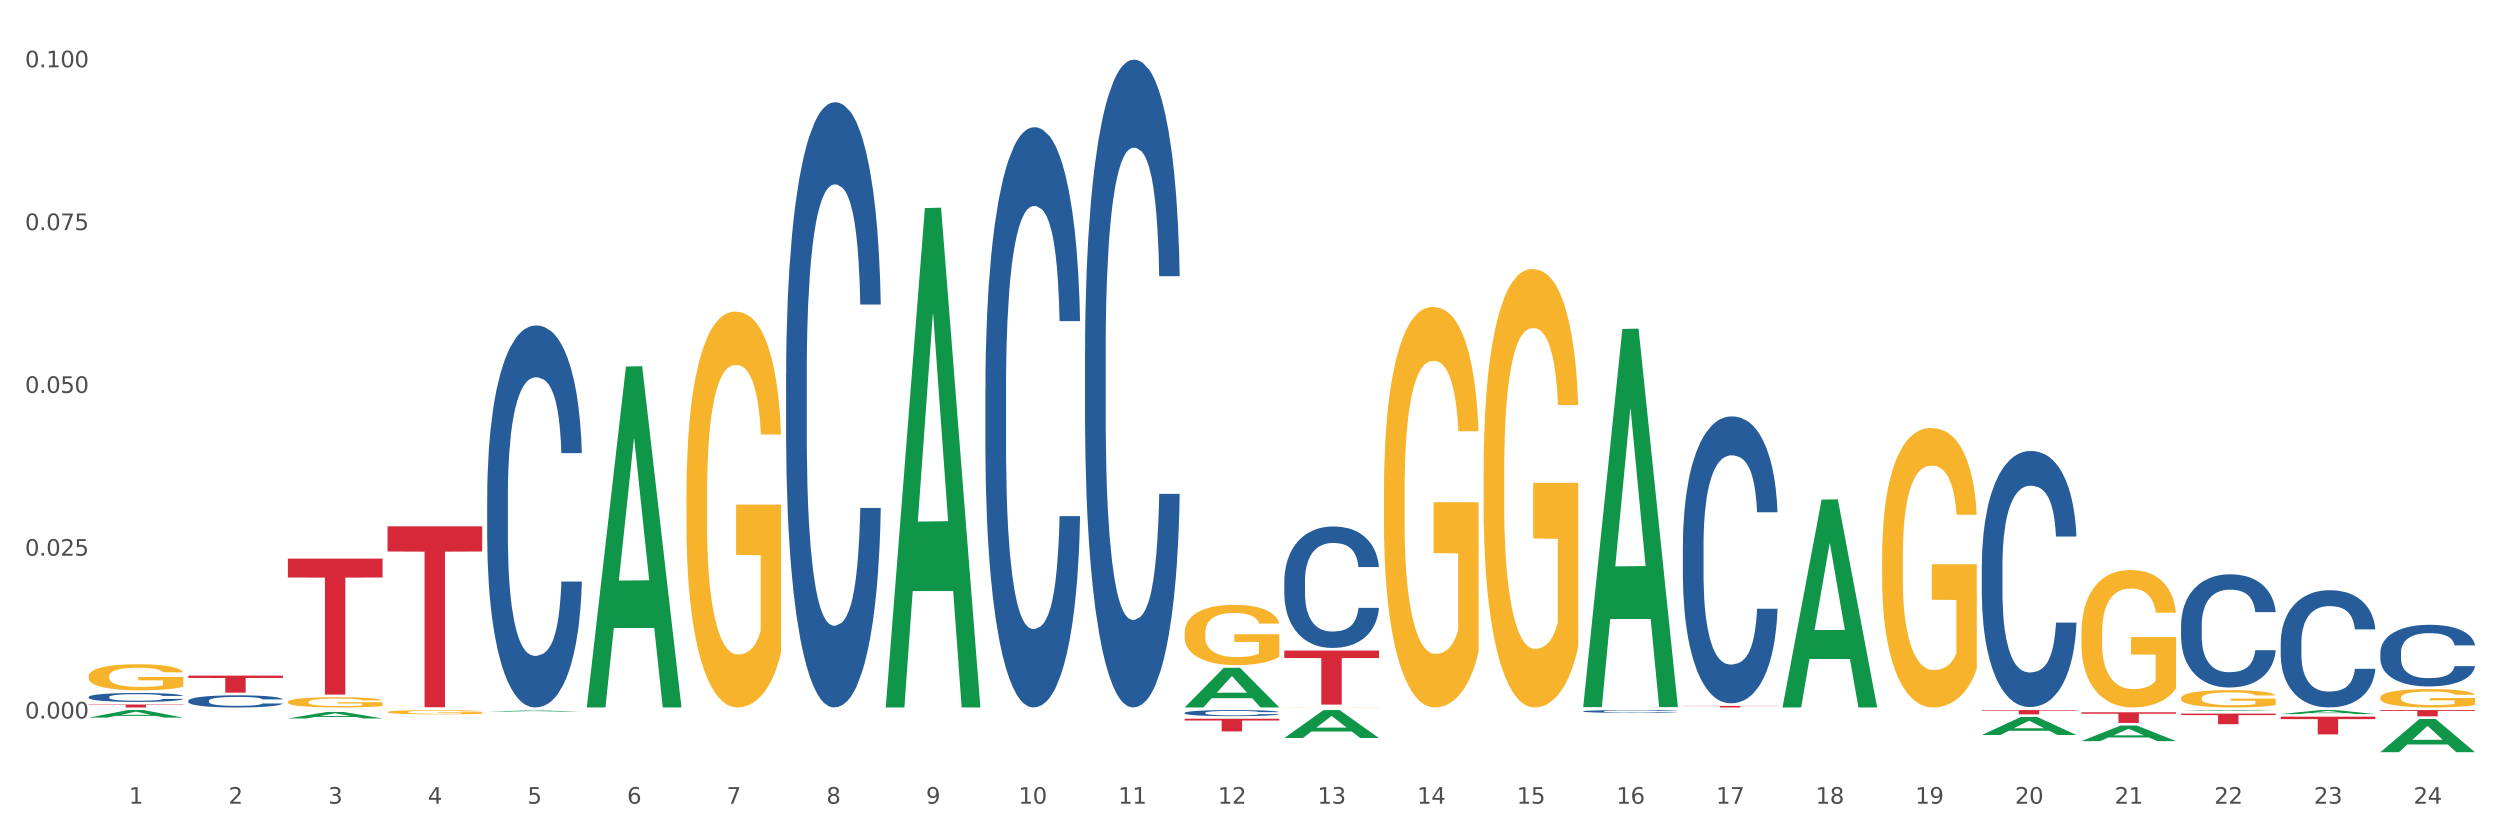 <?xml version="1.0" encoding="utf-8" standalone="no"?>
<!DOCTYPE svg PUBLIC "-//W3C//DTD SVG 1.1//EN"
  "http://www.w3.org/Graphics/SVG/1.1/DTD/svg11.dtd">
<svg xmlns:xlink="http://www.w3.org/1999/xlink" width="1080pt" height="360pt" viewBox="0 0 1080 360" xmlns="http://www.w3.org/2000/svg" version="1.1">
 <rect x="0" y="0" width="1080" height="360" fill="#333333" stroke="none"/>
 <defs>
  <style type="text/css">*{stroke-linejoin: round; stroke-linecap: butt}</style>
 </defs>
 <g id="figure_1">
  <g id="patch_1">
   <path d="M 0 360 
L 1080 360 
L 1080 0 
L 0 0 
z
" style="fill: #ffffff; stroke: #ffffff; stroke-linejoin: miter"/>
  </g>
  <g id="axes_1">
   <g id="matplotlib.axis_1">
    <g id="xtick_1">
     <g id="text_1">
      <!-- 1 -->
      <g style="fill: #4d4d4d" transform="translate(55.675 347.204) scale(0.096 -0.096)">
       <defs>
        <path id="DejaVuSans-31" d="M 794 531 
L 1825 531 
L 1825 4091 
L 703 3866 
L 703 4441 
L 1819 4666 
L 2450 4666 
L 2450 531 
L 3481 531 
L 3481 0 
L 794 0 
L 794 531 
z
" transform="scale(0.016)"/>
       </defs>
       <use xlink:href="#DejaVuSans-31"/>
      </g>
     </g>
    </g>
    <g id="xtick_2">
     <g id="text_2">
      <!-- 2 -->
      <g style="fill: #4d4d4d" transform="translate(98.72 347.204) scale(0.096 -0.096)">
       <defs>
        <path id="DejaVuSans-32" d="M 1228 531 
L 3431 531 
L 3431 0 
L 469 0 
L 469 531 
Q 828 903 1448 1529 
Q 2069 2156 2228 2338 
Q 2531 2678 2651 2914 
Q 2772 3150 2772 3378 
Q 2772 3750 2511 3984 
Q 2250 4219 1831 4219 
Q 1534 4219 1204 4116 
Q 875 4013 500 3803 
L 500 4441 
Q 881 4594 1212 4672 
Q 1544 4750 1819 4750 
Q 2544 4750 2975 4387 
Q 3406 4025 3406 3419 
Q 3406 3131 3298 2873 
Q 3191 2616 2906 2266 
Q 2828 2175 2409 1742 
Q 1991 1309 1228 531 
z
" transform="scale(0.016)"/>
       </defs>
       <use xlink:href="#DejaVuSans-32"/>
      </g>
     </g>
    </g>
    <g id="xtick_3">
     <g id="text_3">
      <!-- 3 -->
      <g style="fill: #4d4d4d" transform="translate(141.764 347.204) scale(0.096 -0.096)">
       <defs>
        <path id="DejaVuSans-33" d="M 2597 2516 
Q 3050 2419 3304 2112 
Q 3559 1806 3559 1356 
Q 3559 666 3084 287 
Q 2609 -91 1734 -91 
Q 1441 -91 1130 -33 
Q 819 25 488 141 
L 488 750 
Q 750 597 1062 519 
Q 1375 441 1716 441 
Q 2309 441 2620 675 
Q 2931 909 2931 1356 
Q 2931 1769 2642 2001 
Q 2353 2234 1838 2234 
L 1294 2234 
L 1294 2753 
L 1863 2753 
Q 2328 2753 2575 2939 
Q 2822 3125 2822 3475 
Q 2822 3834 2567 4026 
Q 2313 4219 1838 4219 
Q 1578 4219 1281 4162 
Q 984 4106 628 3988 
L 628 4550 
Q 988 4650 1302 4700 
Q 1616 4750 1894 4750 
Q 2613 4750 3031 4423 
Q 3450 4097 3450 3541 
Q 3450 3153 3228 2886 
Q 3006 2619 2597 2516 
z
" transform="scale(0.016)"/>
       </defs>
       <use xlink:href="#DejaVuSans-33"/>
      </g>
     </g>
    </g>
    <g id="xtick_4">
     <g id="text_4">
      <!-- 4 -->
      <g style="fill: #4d4d4d" transform="translate(184.809 347.204) scale(0.096 -0.096)">
       <defs>
        <path id="DejaVuSans-34" d="M 2419 4116 
L 825 1625 
L 2419 1625 
L 2419 4116 
z
M 2253 4666 
L 3047 4666 
L 3047 1625 
L 3713 1625 
L 3713 1100 
L 3047 1100 
L 3047 0 
L 2419 0 
L 2419 1100 
L 313 1100 
L 313 1709 
L 2253 4666 
z
" transform="scale(0.016)"/>
       </defs>
       <use xlink:href="#DejaVuSans-34"/>
      </g>
     </g>
    </g>
    <g id="xtick_5">
     <g id="text_5">
      <!-- 5 -->
      <g style="fill: #4d4d4d" transform="translate(227.853 347.204) scale(0.096 -0.096)">
       <defs>
        <path id="DejaVuSans-35" d="M 691 4666 
L 3169 4666 
L 3169 4134 
L 1269 4134 
L 1269 2991 
Q 1406 3038 1543 3061 
Q 1681 3084 1819 3084 
Q 2600 3084 3056 2656 
Q 3513 2228 3513 1497 
Q 3513 744 3044 326 
Q 2575 -91 1722 -91 
Q 1428 -91 1123 -41 
Q 819 9 494 109 
L 494 744 
Q 775 591 1075 516 
Q 1375 441 1709 441 
Q 2250 441 2565 725 
Q 2881 1009 2881 1497 
Q 2881 1984 2565 2268 
Q 2250 2553 1709 2553 
Q 1456 2553 1204 2497 
Q 953 2441 691 2322 
L 691 4666 
z
" transform="scale(0.016)"/>
       </defs>
       <use xlink:href="#DejaVuSans-35"/>
      </g>
     </g>
    </g>
    <g id="xtick_6">
     <g id="text_6">
      <!-- 6 -->
      <g style="fill: #4d4d4d" transform="translate(270.898 347.204) scale(0.096 -0.096)">
       <defs>
        <path id="DejaVuSans-36" d="M 2113 2584 
Q 1688 2584 1439 2293 
Q 1191 2003 1191 1497 
Q 1191 994 1439 701 
Q 1688 409 2113 409 
Q 2538 409 2786 701 
Q 3034 994 3034 1497 
Q 3034 2003 2786 2293 
Q 2538 2584 2113 2584 
z
M 3366 4563 
L 3366 3988 
Q 3128 4100 2886 4159 
Q 2644 4219 2406 4219 
Q 1781 4219 1451 3797 
Q 1122 3375 1075 2522 
Q 1259 2794 1537 2939 
Q 1816 3084 2150 3084 
Q 2853 3084 3261 2657 
Q 3669 2231 3669 1497 
Q 3669 778 3244 343 
Q 2819 -91 2113 -91 
Q 1303 -91 875 529 
Q 447 1150 447 2328 
Q 447 3434 972 4092 
Q 1497 4750 2381 4750 
Q 2619 4750 2861 4703 
Q 3103 4656 3366 4563 
z
" transform="scale(0.016)"/>
       </defs>
       <use xlink:href="#DejaVuSans-36"/>
      </g>
     </g>
    </g>
    <g id="xtick_7">
     <g id="text_7">
      <!-- 7 -->
      <g style="fill: #4d4d4d" transform="translate(313.942 347.204) scale(0.096 -0.096)">
       <defs>
        <path id="DejaVuSans-37" d="M 525 4666 
L 3525 4666 
L 3525 4397 
L 1831 0 
L 1172 0 
L 2766 4134 
L 525 4134 
L 525 4666 
z
" transform="scale(0.016)"/>
       </defs>
       <use xlink:href="#DejaVuSans-37"/>
      </g>
     </g>
    </g>
    <g id="xtick_8">
     <g id="text_8">
      <!-- 8 -->
      <g style="fill: #4d4d4d" transform="translate(356.987 347.204) scale(0.096 -0.096)">
       <defs>
        <path id="DejaVuSans-38" d="M 2034 2216 
Q 1584 2216 1326 1975 
Q 1069 1734 1069 1313 
Q 1069 891 1326 650 
Q 1584 409 2034 409 
Q 2484 409 2743 651 
Q 3003 894 3003 1313 
Q 3003 1734 2745 1975 
Q 2488 2216 2034 2216 
z
M 1403 2484 
Q 997 2584 770 2862 
Q 544 3141 544 3541 
Q 544 4100 942 4425 
Q 1341 4750 2034 4750 
Q 2731 4750 3128 4425 
Q 3525 4100 3525 3541 
Q 3525 3141 3298 2862 
Q 3072 2584 2669 2484 
Q 3125 2378 3379 2068 
Q 3634 1759 3634 1313 
Q 3634 634 3220 271 
Q 2806 -91 2034 -91 
Q 1263 -91 848 271 
Q 434 634 434 1313 
Q 434 1759 690 2068 
Q 947 2378 1403 2484 
z
M 1172 3481 
Q 1172 3119 1398 2916 
Q 1625 2713 2034 2713 
Q 2441 2713 2670 2916 
Q 2900 3119 2900 3481 
Q 2900 3844 2670 4047 
Q 2441 4250 2034 4250 
Q 1625 4250 1398 4047 
Q 1172 3844 1172 3481 
z
" transform="scale(0.016)"/>
       </defs>
       <use xlink:href="#DejaVuSans-38"/>
      </g>
     </g>
    </g>
    <g id="xtick_9">
     <g id="text_9">
      <!-- 9 -->
      <g style="fill: #4d4d4d" transform="translate(400.032 347.204) scale(0.096 -0.096)">
       <defs>
        <path id="DejaVuSans-39" d="M 703 97 
L 703 672 
Q 941 559 1184 500 
Q 1428 441 1663 441 
Q 2288 441 2617 861 
Q 2947 1281 2994 2138 
Q 2813 1869 2534 1725 
Q 2256 1581 1919 1581 
Q 1219 1581 811 2004 
Q 403 2428 403 3163 
Q 403 3881 828 4315 
Q 1253 4750 1959 4750 
Q 2769 4750 3195 4129 
Q 3622 3509 3622 2328 
Q 3622 1225 3098 567 
Q 2575 -91 1691 -91 
Q 1453 -91 1209 -44 
Q 966 3 703 97 
z
M 1959 2075 
Q 2384 2075 2632 2365 
Q 2881 2656 2881 3163 
Q 2881 3666 2632 3958 
Q 2384 4250 1959 4250 
Q 1534 4250 1286 3958 
Q 1038 3666 1038 3163 
Q 1038 2656 1286 2365 
Q 1534 2075 1959 2075 
z
" transform="scale(0.016)"/>
       </defs>
       <use xlink:href="#DejaVuSans-39"/>
      </g>
     </g>
    </g>
    <g id="xtick_10">
     <g id="text_10">
      <!-- 10 -->
      <g style="fill: #4d4d4d" transform="translate(440.022 347.204) scale(0.096 -0.096)">
       <defs>
        <path id="DejaVuSans-30" d="M 2034 4250 
Q 1547 4250 1301 3770 
Q 1056 3291 1056 2328 
Q 1056 1369 1301 889 
Q 1547 409 2034 409 
Q 2525 409 2770 889 
Q 3016 1369 3016 2328 
Q 3016 3291 2770 3770 
Q 2525 4250 2034 4250 
z
M 2034 4750 
Q 2819 4750 3233 4129 
Q 3647 3509 3647 2328 
Q 3647 1150 3233 529 
Q 2819 -91 2034 -91 
Q 1250 -91 836 529 
Q 422 1150 422 2328 
Q 422 3509 836 4129 
Q 1250 4750 2034 4750 
z
" transform="scale(0.016)"/>
       </defs>
       <use xlink:href="#DejaVuSans-31"/>
       <use xlink:href="#DejaVuSans-30" transform="translate(63.623 0)"/>
      </g>
     </g>
    </g>
    <g id="xtick_11">
     <g id="text_11">
      <!-- 11 -->
      <g style="fill: #4d4d4d" transform="translate(483.067 347.204) scale(0.096 -0.096)">
       <use xlink:href="#DejaVuSans-31"/>
       <use xlink:href="#DejaVuSans-31" transform="translate(63.623 0)"/>
      </g>
     </g>
    </g>
    <g id="xtick_12">
     <g id="text_12">
      <!-- 12 -->
      <g style="fill: #4d4d4d" transform="translate(526.111 347.204) scale(0.096 -0.096)">
       <use xlink:href="#DejaVuSans-31"/>
       <use xlink:href="#DejaVuSans-32" transform="translate(63.623 0)"/>
      </g>
     </g>
    </g>
    <g id="xtick_13">
     <g id="text_13">
      <!-- 13 -->
      <g style="fill: #4d4d4d" transform="translate(569.156 347.204) scale(0.096 -0.096)">
       <use xlink:href="#DejaVuSans-31"/>
       <use xlink:href="#DejaVuSans-33" transform="translate(63.623 0)"/>
      </g>
     </g>
    </g>
    <g id="xtick_14">
     <g id="text_14">
      <!-- 14 -->
      <g style="fill: #4d4d4d" transform="translate(612.2 347.204) scale(0.096 -0.096)">
       <use xlink:href="#DejaVuSans-31"/>
       <use xlink:href="#DejaVuSans-34" transform="translate(63.623 0)"/>
      </g>
     </g>
    </g>
    <g id="xtick_15">
     <g id="text_15">
      <!-- 15 -->
      <g style="fill: #4d4d4d" transform="translate(655.245 347.204) scale(0.096 -0.096)">
       <use xlink:href="#DejaVuSans-31"/>
       <use xlink:href="#DejaVuSans-35" transform="translate(63.623 0)"/>
      </g>
     </g>
    </g>
    <g id="xtick_16">
     <g id="text_16">
      <!-- 16 -->
      <g style="fill: #4d4d4d" transform="translate(698.289 347.204) scale(0.096 -0.096)">
       <use xlink:href="#DejaVuSans-31"/>
       <use xlink:href="#DejaVuSans-36" transform="translate(63.623 0)"/>
      </g>
     </g>
    </g>
    <g id="xtick_17">
     <g id="text_17">
      <!-- 17 -->
      <g style="fill: #4d4d4d" transform="translate(741.334 347.204) scale(0.096 -0.096)">
       <use xlink:href="#DejaVuSans-31"/>
       <use xlink:href="#DejaVuSans-37" transform="translate(63.623 0)"/>
      </g>
     </g>
    </g>
    <g id="xtick_18">
     <g id="text_18">
      <!-- 18 -->
      <g style="fill: #4d4d4d" transform="translate(784.379 347.204) scale(0.096 -0.096)">
       <use xlink:href="#DejaVuSans-31"/>
       <use xlink:href="#DejaVuSans-38" transform="translate(63.623 0)"/>
      </g>
     </g>
    </g>
    <g id="xtick_19">
     <g id="text_19">
      <!-- 19 -->
      <g style="fill: #4d4d4d" transform="translate(827.423 347.204) scale(0.096 -0.096)">
       <use xlink:href="#DejaVuSans-31"/>
       <use xlink:href="#DejaVuSans-39" transform="translate(63.623 0)"/>
      </g>
     </g>
    </g>
    <g id="xtick_20">
     <g id="text_20">
      <!-- 20 -->
      <g style="fill: #4d4d4d" transform="translate(870.468 347.204) scale(0.096 -0.096)">
       <use xlink:href="#DejaVuSans-32"/>
       <use xlink:href="#DejaVuSans-30" transform="translate(63.623 0)"/>
      </g>
     </g>
    </g>
    <g id="xtick_21">
     <g id="text_21">
      <!-- 21 -->
      <g style="fill: #4d4d4d" transform="translate(913.512 347.204) scale(0.096 -0.096)">
       <use xlink:href="#DejaVuSans-32"/>
       <use xlink:href="#DejaVuSans-31" transform="translate(63.623 0)"/>
      </g>
     </g>
    </g>
    <g id="xtick_22">
     <g id="text_22">
      <!-- 22 -->
      <g style="fill: #4d4d4d" transform="translate(956.557 347.204) scale(0.096 -0.096)">
       <use xlink:href="#DejaVuSans-32"/>
       <use xlink:href="#DejaVuSans-32" transform="translate(63.623 0)"/>
      </g>
     </g>
    </g>
    <g id="xtick_23">
     <g id="text_23">
      <!-- 23 -->
      <g style="fill: #4d4d4d" transform="translate(999.601 347.204) scale(0.096 -0.096)">
       <use xlink:href="#DejaVuSans-32"/>
       <use xlink:href="#DejaVuSans-33" transform="translate(63.623 0)"/>
      </g>
     </g>
    </g>
    <g id="xtick_24">
     <g id="text_24">
      <!-- 24 -->
      <g style="fill: #4d4d4d" transform="translate(1042.646 347.204) scale(0.096 -0.096)">
       <use xlink:href="#DejaVuSans-32"/>
       <use xlink:href="#DejaVuSans-34" transform="translate(63.623 0)"/>
      </g>
     </g>
    </g>
    <g id="xtick_25"/>
    <g id="xtick_26"/>
    <g id="xtick_27"/>
    <g id="xtick_28"/>
    <g id="xtick_29"/>
    <g id="xtick_30"/>
    <g id="xtick_31"/>
    <g id="xtick_32"/>
    <g id="xtick_33"/>
    <g id="xtick_34"/>
    <g id="xtick_35"/>
    <g id="xtick_36"/>
    <g id="xtick_37"/>
    <g id="xtick_38"/>
    <g id="xtick_39"/>
    <g id="xtick_40"/>
    <g id="xtick_41"/>
    <g id="xtick_42"/>
    <g id="xtick_43"/>
    <g id="xtick_44"/>
    <g id="xtick_45"/>
    <g id="xtick_46"/>
    <g id="xtick_47"/>
   </g>
   <g id="matplotlib.axis_2">
    <g id="ytick_1">
     <g id="text_25">
      <!-- 0.000 -->
      <g style="fill: #4d4d4d" transform="translate(10.8 310.401) scale(0.096 -0.096)">
       <defs>
        <path id="DejaVuSans-2e" d="M 684 794 
L 1344 794 
L 1344 0 
L 684 0 
L 684 794 
z
" transform="scale(0.016)"/>
       </defs>
       <use xlink:href="#DejaVuSans-30"/>
       <use xlink:href="#DejaVuSans-2e" transform="translate(63.623 0)"/>
       <use xlink:href="#DejaVuSans-30" transform="translate(95.41 0)"/>
       <use xlink:href="#DejaVuSans-30" transform="translate(159.033 0)"/>
       <use xlink:href="#DejaVuSans-30" transform="translate(222.656 0)"/>
      </g>
     </g>
    </g>
    <g id="ytick_2">
     <g id="text_26">
      <!-- 0.025 -->
      <g style="fill: #4d4d4d" transform="translate(10.8 240.071) scale(0.096 -0.096)">
       <use xlink:href="#DejaVuSans-30"/>
       <use xlink:href="#DejaVuSans-2e" transform="translate(63.623 0)"/>
       <use xlink:href="#DejaVuSans-30" transform="translate(95.41 0)"/>
       <use xlink:href="#DejaVuSans-32" transform="translate(159.033 0)"/>
       <use xlink:href="#DejaVuSans-35" transform="translate(222.656 0)"/>
      </g>
     </g>
    </g>
    <g id="ytick_3">
     <g id="text_27">
      <!-- 0.050 -->
      <g style="fill: #4d4d4d" transform="translate(10.8 169.741) scale(0.096 -0.096)">
       <use xlink:href="#DejaVuSans-30"/>
       <use xlink:href="#DejaVuSans-2e" transform="translate(63.623 0)"/>
       <use xlink:href="#DejaVuSans-30" transform="translate(95.41 0)"/>
       <use xlink:href="#DejaVuSans-35" transform="translate(159.033 0)"/>
       <use xlink:href="#DejaVuSans-30" transform="translate(222.656 0)"/>
      </g>
     </g>
    </g>
    <g id="ytick_4">
     <g id="text_28">
      <!-- 0.075 -->
      <g style="fill: #4d4d4d" transform="translate(10.8 99.411) scale(0.096 -0.096)">
       <use xlink:href="#DejaVuSans-30"/>
       <use xlink:href="#DejaVuSans-2e" transform="translate(63.623 0)"/>
       <use xlink:href="#DejaVuSans-30" transform="translate(95.41 0)"/>
       <use xlink:href="#DejaVuSans-37" transform="translate(159.033 0)"/>
       <use xlink:href="#DejaVuSans-35" transform="translate(222.656 0)"/>
      </g>
     </g>
    </g>
    <g id="ytick_5">
     <g id="text_29">
      <!-- 0.100 -->
      <g style="fill: #4d4d4d" transform="translate(10.8 29.08) scale(0.096 -0.096)">
       <use xlink:href="#DejaVuSans-30"/>
       <use xlink:href="#DejaVuSans-2e" transform="translate(63.623 0)"/>
       <use xlink:href="#DejaVuSans-31" transform="translate(95.41 0)"/>
       <use xlink:href="#DejaVuSans-30" transform="translate(159.033 0)"/>
       <use xlink:href="#DejaVuSans-30" transform="translate(222.656 0)"/>
      </g>
     </g>
    </g>
    <g id="ytick_6"/>
    <g id="ytick_7"/>
    <g id="ytick_8"/>
    <g id="ytick_9"/>
   </g>
   <g id="PolyCollection_1">
    <path d="M 899.174 320.151 
L 899.216 320.145 
L 916.079 313.432 
L 923.077 313.425 
L 940.066 320.164 
L 931.972 320.164 
L 928.305 318.595 
L 910.894 318.595 
L 910.767 318.62 
L 907.226 320.164 
L 899.174 320.164 
L 899.174 320.151 
L 913.086 317.658 
L 926.112 317.652 
L 919.662 314.862 
L 919.578 314.849 
L 919.494 314.868 
L 913.044 317.652 
L 913.086 317.658 
L 899.174 320.151 
z
" clip-path="url(#pfdf40980f3)" style="fill: #109648"/>
    <path d="M 942.219 307.162 
L 942.261 307.162 
L 959.124 306.755 
L 966.122 306.754 
L 983.111 307.163 
L 975.017 307.163 
L 971.349 307.068 
L 953.938 307.068 
L 953.812 307.069 
L 950.271 307.163 
L 942.219 307.163 
L 942.219 307.162 
L 956.13 307.011 
L 969.157 307.01 
L 962.707 306.841 
L 962.623 306.84 
L 962.538 306.842 
L 956.088 307.01 
L 956.13 307.011 
L 942.219 307.162 
z
" clip-path="url(#pfdf40980f3)" style="fill: #109648"/>
    <path d="M 985.263 308.479 
L 985.305 308.477 
L 1002.168 306.756 
L 1009.166 306.754 
L 1026.155 308.482 
L 1018.061 308.482 
L 1014.394 308.08 
L 996.983 308.08 
L 996.856 308.086 
L 993.315 308.482 
L 985.263 308.482 
L 985.263 308.479 
L 999.175 307.839 
L 1012.201 307.838 
L 1005.751 307.122 
L 1005.667 307.119 
L 1005.583 307.124 
L 999.133 307.838 
L 999.175 307.839 
L 985.263 308.479 
z
" clip-path="url(#pfdf40980f3)" style="fill: #109648"/>
    <path d="M 1028.308 324.923 
L 1028.35 324.909 
L 1045.213 310.602 
L 1052.211 310.589 
L 1069.2 324.95 
L 1061.106 324.95 
L 1057.438 321.605 
L 1040.027 321.605 
L 1039.901 321.659 
L 1036.36 324.95 
L 1028.308 324.95 
L 1028.308 324.923 
L 1042.219 319.61 
L 1055.246 319.596 
L 1048.796 313.65 
L 1048.712 313.623 
L 1048.627 313.663 
L 1042.177 319.596 
L 1042.219 319.61 
L 1028.308 324.923 
z
" clip-path="url(#pfdf40980f3)" style="fill: #109648"/>
    <path d="M 942.219 270.072 
L 942.267 270.027 
L 942.267 268.777 
L 942.412 267.08 
L 942.944 263.954 
L 943.62 261.587 
L 944.78 258.818 
L 945.409 257.657 
L 946.23 256.362 
L 947.922 254.263 
L 949.856 252.476 
L 951.209 251.494 
L 952.224 250.869 
L 954.496 249.752 
L 955.801 249.261 
L 957.154 248.859 
L 958.314 248.591 
L 960.248 248.278 
L 961.795 248.145 
L 963.583 248.1 
L 965.082 248.145 
L 967.063 248.323 
L 969.963 248.859 
L 971.075 249.172 
L 972.574 249.708 
L 974.12 250.422 
L 975.377 251.137 
L 976.827 252.164 
L 978.326 253.504 
L 979.776 255.201 
L 980.791 256.764 
L 981.612 258.416 
L 982.338 260.426 
L 982.869 262.614 
L 983.111 264.445 
L 974.265 264.445 
L 974.024 262.793 
L 973.54 261.006 
L 973.057 259.8 
L 972.525 258.818 
L 971.704 257.701 
L 970.979 256.987 
L 969.77 256.138 
L 968.658 255.602 
L 967.74 255.29 
L 966.628 255.022 
L 964.26 254.754 
L 962.568 254.754 
L 961.505 254.843 
L 960.2 255.067 
L 959.088 255.379 
L 957.783 255.915 
L 956.768 256.496 
L 955.753 257.255 
L 955.173 257.791 
L 954.303 258.773 
L 953.723 259.577 
L 952.949 260.962 
L 952.514 261.944 
L 951.741 264.49 
L 951.402 266.365 
L 951.257 267.66 
L 951.161 269.089 
L 951.161 276.056 
L 951.451 279.182 
L 951.692 280.522 
L 952.079 282.04 
L 952.804 284.005 
L 953.868 285.926 
L 954.979 287.31 
L 955.898 288.159 
L 956.768 288.784 
L 957.638 289.275 
L 958.701 289.722 
L 959.571 289.99 
L 960.876 290.258 
L 962.423 290.391 
L 963.631 290.391 
L 966.097 290.168 
L 967.208 289.945 
L 968.272 289.632 
L 969.432 289.141 
L 970.35 288.605 
L 970.882 288.203 
L 971.752 287.355 
L 972.429 286.462 
L 973.009 285.434 
L 973.395 284.541 
L 973.83 283.201 
L 974.169 281.683 
L 974.265 280.879 
L 983.111 280.879 
L 982.918 282.487 
L 982.579 284.05 
L 981.902 286.149 
L 981.371 287.355 
L 980.549 288.828 
L 979.679 290.079 
L 978.471 291.463 
L 977.359 292.49 
L 976.199 293.384 
L 974.942 294.187 
L 972.67 295.304 
L 971.849 295.617 
L 970.108 296.152 
L 968.755 296.465 
L 966.773 296.778 
L 964.743 296.956 
L 962.616 297.001 
L 960.731 296.912 
L 958.653 296.644 
L 957.348 296.376 
L 955.898 295.974 
L 954.206 295.349 
L 952.611 294.589 
L 951.112 293.696 
L 949.711 292.669 
L 948.406 291.508 
L 946.714 289.588 
L 945.457 287.712 
L 944.539 285.97 
L 943.91 284.497 
L 943.282 282.621 
L 942.944 281.326 
L 942.412 278.2 
L 942.219 275.297 
L 942.219 270.072 
z
" clip-path="url(#pfdf40980f3)" style="fill: #255c99"/>
    <path d="M 856.129 244.52 
L 856.178 244.419 
L 856.178 241.59 
L 856.323 237.75 
L 856.855 230.676 
L 857.531 225.321 
L 858.691 219.056 
L 859.32 216.429 
L 860.141 213.498 
L 861.833 208.749 
L 863.767 204.707 
L 865.12 202.484 
L 866.135 201.069 
L 868.407 198.543 
L 869.712 197.432 
L 871.065 196.522 
L 872.225 195.916 
L 874.159 195.209 
L 875.706 194.905 
L 877.494 194.804 
L 878.992 194.905 
L 880.974 195.31 
L 883.874 196.522 
L 884.986 197.23 
L 886.485 198.442 
L 888.031 200.059 
L 889.288 201.676 
L 890.738 204 
L 892.237 207.031 
L 893.687 210.871 
L 894.702 214.408 
L 895.523 218.147 
L 896.248 222.694 
L 896.78 227.645 
L 897.022 231.788 
L 888.176 231.788 
L 887.935 228.049 
L 887.451 224.007 
L 886.968 221.279 
L 886.436 219.056 
L 885.614 216.53 
L 884.889 214.913 
L 883.681 212.993 
L 882.569 211.78 
L 881.651 211.073 
L 880.539 210.467 
L 878.171 209.861 
L 876.479 209.861 
L 875.416 210.063 
L 874.11 210.568 
L 872.999 211.275 
L 871.694 212.488 
L 870.679 213.801 
L 869.664 215.519 
L 869.084 216.732 
L 868.213 218.955 
L 867.633 220.774 
L 866.86 223.906 
L 866.425 226.129 
L 865.652 231.889 
L 865.313 236.133 
L 865.168 239.063 
L 865.072 242.297 
L 865.072 258.061 
L 865.362 265.134 
L 865.603 268.165 
L 865.99 271.601 
L 866.715 276.047 
L 867.778 280.392 
L 868.89 283.525 
L 869.809 285.445 
L 870.679 286.859 
L 871.549 287.971 
L 872.612 288.981 
L 873.482 289.588 
L 874.787 290.194 
L 876.334 290.497 
L 877.542 290.497 
L 880.007 289.992 
L 881.119 289.486 
L 882.183 288.779 
L 883.343 287.668 
L 884.261 286.455 
L 884.793 285.546 
L 885.663 283.626 
L 886.34 281.605 
L 886.92 279.281 
L 887.306 277.26 
L 887.741 274.228 
L 888.08 270.793 
L 888.176 268.974 
L 897.022 268.974 
L 896.828 272.611 
L 896.49 276.148 
L 895.813 280.897 
L 895.282 283.626 
L 894.46 286.96 
L 893.59 289.79 
L 892.382 292.922 
L 891.27 295.246 
L 890.11 297.267 
L 888.853 299.086 
L 886.581 301.612 
L 885.759 302.32 
L 884.019 303.532 
L 882.666 304.239 
L 880.684 304.947 
L 878.654 305.351 
L 876.527 305.452 
L 874.642 305.25 
L 872.564 304.644 
L 871.259 304.037 
L 869.809 303.128 
L 868.117 301.713 
L 866.522 299.995 
L 865.023 297.975 
L 863.622 295.65 
L 862.316 293.023 
L 860.625 288.678 
L 859.368 284.434 
L 858.45 280.493 
L 857.821 277.159 
L 857.193 272.915 
L 856.855 269.984 
L 856.323 262.911 
L 856.129 256.343 
L 856.129 244.52 
z
" clip-path="url(#pfdf40980f3)" style="fill: #255c99"/>
    <path d="M 1028.308 306.754 
L 1069.2 306.754 
L 1069.2 307.131 
L 1053.114 307.133 
L 1053.114 309.465 
L 1044.296 309.465 
L 1044.296 307.133 
L 1028.308 307.131 
L 1028.308 306.757 
L 1028.308 306.754 
z
" clip-path="url(#pfdf40980f3)" style="fill: #d62839"/>
    <path d="M 985.263 309.606 
L 1026.155 309.606 
L 1026.155 310.671 
L 1010.07 310.679 
L 1010.07 317.274 
L 1001.252 317.274 
L 1001.252 310.679 
L 985.263 310.671 
L 985.263 309.613 
L 985.263 309.606 
z
" clip-path="url(#pfdf40980f3)" style="fill: #d62839"/>
    <path d="M 899.174 307.694 
L 940.066 307.694 
L 940.066 308.334 
L 923.981 308.339 
L 923.981 312.302 
L 915.163 312.302 
L 915.163 308.339 
L 899.174 308.334 
L 899.174 307.698 
L 899.174 307.694 
z
" clip-path="url(#pfdf40980f3)" style="fill: #d62839"/>
    <path d="M 942.219 308.287 
L 983.111 308.287 
L 983.111 308.923 
L 967.025 308.927 
L 967.025 312.866 
L 958.207 312.866 
L 958.207 308.927 
L 942.219 308.923 
L 942.219 308.291 
L 942.219 308.287 
z
" clip-path="url(#pfdf40980f3)" style="fill: #d62839"/>
    <path d="M 554.818 281.033 
L 595.71 281.033 
L 595.71 284.279 
L 579.624 284.301 
L 579.624 304.396 
L 570.806 304.396 
L 570.806 284.301 
L 554.818 284.279 
L 554.818 281.055 
L 554.818 281.033 
z
" clip-path="url(#pfdf40980f3)" style="fill: #d62839"/>
    <path d="M 511.773 310.507 
L 552.665 310.507 
L 552.665 311.265 
L 536.58 311.271 
L 536.58 315.962 
L 527.762 315.962 
L 527.762 311.271 
L 511.773 311.265 
L 511.773 310.513 
L 511.773 310.507 
z
" clip-path="url(#pfdf40980f3)" style="fill: #d62839"/>
    <path d="M 38.283 304.351 
L 79.175 304.351 
L 79.175 304.528 
L 63.09 304.53 
L 63.09 305.63 
L 54.272 305.63 
L 54.272 304.53 
L 38.283 304.528 
L 38.283 304.352 
L 38.283 304.351 
z
" clip-path="url(#pfdf40980f3)" style="fill: #d62839"/>
    <path d="M 81.328 291.85 
L 122.22 291.85 
L 122.22 292.878 
L 106.134 292.884 
L 106.134 299.246 
L 97.316 299.246 
L 97.316 292.884 
L 81.328 292.878 
L 81.328 291.857 
L 81.328 291.85 
z
" clip-path="url(#pfdf40980f3)" style="fill: #d62839"/>
    <path d="M 1028.308 281.879 
L 1028.356 281.854 
L 1028.356 281.173 
L 1028.501 280.249 
L 1029.033 278.546 
L 1029.709 277.256 
L 1030.869 275.748 
L 1031.498 275.115 
L 1032.32 274.41 
L 1034.011 273.266 
L 1035.945 272.293 
L 1037.298 271.758 
L 1038.313 271.417 
L 1040.585 270.809 
L 1041.89 270.542 
L 1043.244 270.323 
L 1044.404 270.177 
L 1046.337 270.006 
L 1047.884 269.933 
L 1049.672 269.909 
L 1051.171 269.933 
L 1053.152 270.031 
L 1056.053 270.323 
L 1057.164 270.493 
L 1058.663 270.785 
L 1060.209 271.174 
L 1061.466 271.563 
L 1062.916 272.123 
L 1064.415 272.853 
L 1065.865 273.777 
L 1066.88 274.629 
L 1067.702 275.529 
L 1068.427 276.624 
L 1068.958 277.816 
L 1069.2 278.813 
L 1060.354 278.813 
L 1060.113 277.913 
L 1059.629 276.94 
L 1059.146 276.283 
L 1058.614 275.748 
L 1057.793 275.14 
L 1057.068 274.75 
L 1055.859 274.288 
L 1054.748 273.996 
L 1053.829 273.826 
L 1052.717 273.68 
L 1050.349 273.534 
L 1048.657 273.534 
L 1047.594 273.583 
L 1046.289 273.704 
L 1045.177 273.875 
L 1043.872 274.167 
L 1042.857 274.483 
L 1041.842 274.896 
L 1041.262 275.188 
L 1040.392 275.724 
L 1039.812 276.162 
L 1039.038 276.916 
L 1038.603 277.451 
L 1037.83 278.838 
L 1037.492 279.859 
L 1037.347 280.565 
L 1037.25 281.343 
L 1037.25 285.139 
L 1037.54 286.842 
L 1037.782 287.571 
L 1038.168 288.399 
L 1038.893 289.469 
L 1039.957 290.515 
L 1041.068 291.269 
L 1041.987 291.732 
L 1042.857 292.072 
L 1043.727 292.34 
L 1044.79 292.583 
L 1045.66 292.729 
L 1046.965 292.875 
L 1048.512 292.948 
L 1049.721 292.948 
L 1052.186 292.826 
L 1053.297 292.705 
L 1054.361 292.534 
L 1055.521 292.267 
L 1056.439 291.975 
L 1056.971 291.756 
L 1057.841 291.294 
L 1058.518 290.807 
L 1059.098 290.248 
L 1059.484 289.761 
L 1059.919 289.031 
L 1060.258 288.204 
L 1060.354 287.766 
L 1069.2 287.766 
L 1069.007 288.642 
L 1068.668 289.493 
L 1067.992 290.637 
L 1067.46 291.294 
L 1066.638 292.097 
L 1065.768 292.778 
L 1064.56 293.532 
L 1063.448 294.091 
L 1062.288 294.578 
L 1061.031 295.016 
L 1058.759 295.624 
L 1057.938 295.794 
L 1056.198 296.086 
L 1054.844 296.257 
L 1052.862 296.427 
L 1050.832 296.524 
L 1048.706 296.549 
L 1046.82 296.5 
L 1044.742 296.354 
L 1043.437 296.208 
L 1041.987 295.989 
L 1040.295 295.648 
L 1038.7 295.235 
L 1037.202 294.748 
L 1035.8 294.189 
L 1034.495 293.556 
L 1032.803 292.51 
L 1031.546 291.488 
L 1030.628 290.54 
L 1029.999 289.737 
L 1029.371 288.715 
L 1029.033 288.009 
L 1028.501 286.306 
L 1028.308 284.725 
L 1028.308 281.879 
z
" clip-path="url(#pfdf40980f3)" style="fill: #255c99"/>
    <path d="M 985.263 277.718 
L 985.311 277.672 
L 985.311 276.377 
L 985.456 274.62 
L 985.988 271.384 
L 986.665 268.933 
L 987.825 266.066 
L 988.453 264.864 
L 989.275 263.523 
L 990.967 261.35 
L 992.9 259.5 
L 994.254 258.483 
L 995.269 257.836 
L 997.54 256.68 
L 998.846 256.171 
L 1000.199 255.755 
L 1001.359 255.478 
L 1003.292 255.154 
L 1004.839 255.015 
L 1006.628 254.969 
L 1008.126 255.015 
L 1010.108 255.2 
L 1013.008 255.755 
L 1014.12 256.079 
L 1015.618 256.634 
L 1017.165 257.374 
L 1018.422 258.113 
L 1019.872 259.177 
L 1021.37 260.564 
L 1022.82 262.321 
L 1023.835 263.939 
L 1024.657 265.65 
L 1025.382 267.731 
L 1025.914 269.997 
L 1026.155 271.892 
L 1017.31 271.892 
L 1017.068 270.181 
L 1016.585 268.332 
L 1016.102 267.084 
L 1015.57 266.066 
L 1014.748 264.91 
L 1014.023 264.171 
L 1012.815 263.292 
L 1011.703 262.737 
L 1010.785 262.413 
L 1009.673 262.136 
L 1007.304 261.859 
L 1005.613 261.859 
L 1004.549 261.951 
L 1003.244 262.182 
L 1002.132 262.506 
L 1000.827 263.061 
L 999.812 263.662 
L 998.797 264.448 
L 998.217 265.003 
L 997.347 266.02 
L 996.767 266.852 
L 995.994 268.286 
L 995.559 269.303 
L 994.785 271.939 
L 994.447 273.881 
L 994.302 275.221 
L 994.205 276.701 
L 994.205 283.914 
L 994.495 287.151 
L 994.737 288.538 
L 995.124 290.11 
L 995.849 292.145 
L 996.912 294.133 
L 998.024 295.566 
L 998.942 296.445 
L 999.812 297.092 
L 1000.682 297.601 
L 1001.746 298.063 
L 1002.616 298.34 
L 1003.921 298.618 
L 1005.468 298.757 
L 1006.676 298.757 
L 1009.141 298.525 
L 1010.253 298.294 
L 1011.316 297.971 
L 1012.476 297.462 
L 1013.395 296.907 
L 1013.926 296.491 
L 1014.796 295.612 
L 1015.473 294.688 
L 1016.053 293.624 
L 1016.44 292.699 
L 1016.875 291.312 
L 1017.213 289.74 
L 1017.31 288.908 
L 1026.155 288.908 
L 1025.962 290.572 
L 1025.624 292.191 
L 1024.947 294.364 
L 1024.415 295.612 
L 1023.594 297.138 
L 1022.724 298.433 
L 1021.515 299.866 
L 1020.403 300.93 
L 1019.243 301.855 
L 1017.987 302.687 
L 1015.715 303.843 
L 1014.893 304.166 
L 1013.153 304.721 
L 1011.8 305.045 
L 1009.818 305.369 
L 1007.788 305.554 
L 1005.661 305.6 
L 1003.776 305.507 
L 1001.697 305.23 
L 1000.392 304.952 
L 998.942 304.536 
L 997.25 303.889 
L 995.655 303.103 
L 994.157 302.178 
L 992.755 301.115 
L 991.45 299.913 
L 989.758 297.924 
L 988.502 295.982 
L 987.583 294.179 
L 986.955 292.653 
L 986.327 290.711 
L 985.988 289.37 
L 985.456 286.134 
L 985.263 283.128 
L 985.263 277.718 
z
" clip-path="url(#pfdf40980f3)" style="fill: #255c99"/>
    <path d="M 124.372 241.315 
L 165.264 241.315 
L 165.264 249.48 
L 149.179 249.535 
L 149.179 300.07 
L 140.361 300.07 
L 140.361 249.535 
L 124.372 249.48 
L 124.372 241.37 
L 124.372 241.315 
z
" clip-path="url(#pfdf40980f3)" style="fill: #d62839"/>
    <path d="M 167.417 227.385 
L 208.309 227.385 
L 208.309 238.245 
L 192.223 238.318 
L 192.223 305.528 
L 183.405 305.528 
L 183.405 238.318 
L 167.417 238.245 
L 167.417 227.459 
L 167.417 227.385 
z
" clip-path="url(#pfdf40980f3)" style="fill: #d62839"/>
    <path d="M 726.996 304.954 
L 767.888 304.954 
L 767.888 305.048 
L 751.803 305.048 
L 751.803 305.63 
L 742.985 305.63 
L 742.985 305.048 
L 726.996 305.048 
L 726.996 304.954 
L 726.996 304.954 
z
" clip-path="url(#pfdf40980f3)" style="fill: #d62839"/>
    <path d="M 856.129 306.754 
L 897.022 306.754 
L 897.022 307.01 
L 880.936 307.012 
L 880.936 308.594 
L 872.118 308.594 
L 872.118 307.012 
L 856.129 307.01 
L 856.129 306.756 
L 856.129 306.754 
z
" clip-path="url(#pfdf40980f3)" style="fill: #d62839"/>
    <path d="M 38.283 310.006 
L 38.325 310.003 
L 55.188 306.757 
L 62.186 306.754 
L 79.175 310.012 
L 71.081 310.012 
L 67.414 309.254 
L 50.003 309.254 
L 49.876 309.266 
L 46.335 310.012 
L 38.283 310.012 
L 38.283 310.006 
L 52.195 308.801 
L 65.221 308.798 
L 58.771 307.449 
L 58.687 307.442 
L 58.603 307.452 
L 52.153 308.798 
L 52.195 308.801 
L 38.283 310.006 
z
" clip-path="url(#pfdf40980f3)" style="fill: #109648"/>
    <path d="M 124.372 310.363 
L 124.414 310.361 
L 141.277 307.55 
L 148.275 307.547 
L 165.264 310.369 
L 157.17 310.369 
L 153.503 309.712 
L 136.092 309.712 
L 135.965 309.722 
L 132.424 310.369 
L 124.372 310.369 
L 124.372 310.363 
L 138.284 309.319 
L 151.31 309.317 
L 144.86 308.148 
L 144.776 308.143 
L 144.692 308.151 
L 138.242 309.317 
L 138.284 309.319 
L 124.372 310.363 
z
" clip-path="url(#pfdf40980f3)" style="fill: #109648"/>
    <path d="M 726.996 235.571 
L 727.044 235.458 
L 727.044 232.288 
L 727.189 227.987 
L 727.721 220.063 
L 728.398 214.063 
L 729.558 207.045 
L 730.186 204.102 
L 731.008 200.819 
L 732.699 195.499 
L 734.633 190.971 
L 735.986 188.48 
L 737.001 186.896 
L 739.273 184.066 
L 740.578 182.821 
L 741.932 181.802 
L 743.092 181.123 
L 745.025 180.33 
L 746.572 179.991 
L 748.36 179.877 
L 749.859 179.991 
L 751.841 180.443 
L 754.741 181.802 
L 755.852 182.594 
L 757.351 183.953 
L 758.898 185.764 
L 760.154 187.575 
L 761.604 190.178 
L 763.103 193.574 
L 764.553 197.876 
L 765.568 201.838 
L 766.39 206.026 
L 767.115 211.12 
L 767.646 216.667 
L 767.888 221.308 
L 759.043 221.308 
L 758.801 217.12 
L 758.318 212.592 
L 757.834 209.535 
L 757.303 207.045 
L 756.481 204.215 
L 755.756 202.404 
L 754.547 200.253 
L 753.436 198.895 
L 752.517 198.102 
L 751.406 197.423 
L 749.037 196.744 
L 747.345 196.744 
L 746.282 196.97 
L 744.977 197.536 
L 743.865 198.329 
L 742.56 199.687 
L 741.545 201.159 
L 740.53 203.083 
L 739.95 204.441 
L 739.08 206.932 
L 738.5 208.969 
L 737.726 212.479 
L 737.291 214.969 
L 736.518 221.421 
L 736.18 226.176 
L 736.035 229.458 
L 735.938 233.081 
L 735.938 250.74 
L 736.228 258.663 
L 736.47 262.059 
L 736.856 265.908 
L 737.581 270.889 
L 738.645 275.756 
L 739.757 279.266 
L 740.675 281.416 
L 741.545 283.001 
L 742.415 284.246 
L 743.478 285.378 
L 744.348 286.057 
L 745.654 286.737 
L 747.2 287.076 
L 748.409 287.076 
L 750.874 286.51 
L 751.986 285.944 
L 753.049 285.152 
L 754.209 283.907 
L 755.127 282.548 
L 755.659 281.53 
L 756.529 279.379 
L 757.206 277.115 
L 757.786 274.511 
L 758.173 272.247 
L 758.608 268.851 
L 758.946 265.003 
L 759.043 262.965 
L 767.888 262.965 
L 767.695 267.04 
L 767.356 271.002 
L 766.68 276.322 
L 766.148 279.379 
L 765.326 283.114 
L 764.456 286.284 
L 763.248 289.793 
L 762.136 292.397 
L 760.976 294.661 
L 759.719 296.698 
L 757.448 299.528 
L 756.626 300.32 
L 754.886 301.679 
L 753.532 302.471 
L 751.551 303.264 
L 749.52 303.716 
L 747.394 303.83 
L 745.509 303.603 
L 743.43 302.924 
L 742.125 302.245 
L 740.675 301.226 
L 738.983 299.641 
L 737.388 297.717 
L 735.89 295.453 
L 734.488 292.849 
L 733.183 289.906 
L 731.491 285.039 
L 730.234 280.284 
L 729.316 275.87 
L 728.688 272.134 
L 728.059 267.38 
L 727.721 264.097 
L 727.189 256.173 
L 726.996 248.815 
L 726.996 235.571 
z
" clip-path="url(#pfdf40980f3)" style="fill: #255c99"/>
    <path d="M 683.951 307.289 
L 684 307.288 
L 684 307.258 
L 684.145 307.217 
L 684.676 307.14 
L 685.353 307.083 
L 686.513 307.015 
L 687.141 306.987 
L 687.963 306.955 
L 689.655 306.904 
L 691.588 306.861 
L 692.942 306.837 
L 693.957 306.822 
L 696.229 306.794 
L 697.534 306.782 
L 698.887 306.773 
L 700.047 306.766 
L 701.981 306.758 
L 703.527 306.755 
L 705.316 306.754 
L 706.814 306.755 
L 708.796 306.76 
L 711.696 306.773 
L 712.808 306.78 
L 714.306 306.793 
L 715.853 306.811 
L 717.11 306.828 
L 718.56 306.853 
L 720.058 306.886 
L 721.508 306.927 
L 722.523 306.965 
L 723.345 307.005 
L 724.07 307.054 
L 724.602 307.108 
L 724.844 307.152 
L 715.998 307.152 
L 715.756 307.112 
L 715.273 307.069 
L 714.79 307.039 
L 714.258 307.015 
L 713.436 306.988 
L 712.711 306.971 
L 711.503 306.95 
L 710.391 306.937 
L 709.473 306.929 
L 708.361 306.923 
L 705.993 306.916 
L 704.301 306.916 
L 703.237 306.918 
L 701.932 306.924 
L 700.821 306.931 
L 699.515 306.945 
L 698.5 306.959 
L 697.485 306.977 
L 696.905 306.99 
L 696.035 307.014 
L 695.455 307.034 
L 694.682 307.068 
L 694.247 307.091 
L 693.473 307.153 
L 693.135 307.199 
L 692.99 307.231 
L 692.893 307.266 
L 692.893 307.435 
L 693.183 307.511 
L 693.425 307.544 
L 693.812 307.581 
L 694.537 307.629 
L 695.6 307.676 
L 696.712 307.71 
L 697.63 307.73 
L 698.5 307.745 
L 699.37 307.757 
L 700.434 307.768 
L 701.304 307.775 
L 702.609 307.781 
L 704.156 307.785 
L 705.364 307.785 
L 707.829 307.779 
L 708.941 307.774 
L 710.004 307.766 
L 711.164 307.754 
L 712.083 307.741 
L 712.615 307.731 
L 713.485 307.711 
L 714.161 307.689 
L 714.741 307.664 
L 715.128 307.642 
L 715.563 307.609 
L 715.901 307.572 
L 715.998 307.553 
L 724.844 307.553 
L 724.65 307.592 
L 724.312 307.63 
L 723.635 307.681 
L 723.103 307.711 
L 722.282 307.747 
L 721.412 307.777 
L 720.203 307.811 
L 719.092 307.836 
L 717.932 307.857 
L 716.675 307.877 
L 714.403 307.904 
L 713.581 307.912 
L 711.841 307.925 
L 710.488 307.933 
L 708.506 307.94 
L 706.476 307.945 
L 704.349 307.946 
L 702.464 307.943 
L 700.386 307.937 
L 699.08 307.93 
L 697.63 307.921 
L 695.939 307.905 
L 694.344 307.887 
L 692.845 307.865 
L 691.443 307.84 
L 690.138 307.812 
L 688.447 307.765 
L 687.19 307.719 
L 686.271 307.677 
L 685.643 307.641 
L 685.015 307.595 
L 684.676 307.564 
L 684.145 307.488 
L 683.951 307.417 
L 683.951 307.289 
z
" clip-path="url(#pfdf40980f3)" style="fill: #255c99"/>
    <path d="M 425.684 167.576 
L 425.732 167.347 
L 425.732 160.936 
L 425.877 152.236 
L 426.409 136.21 
L 427.086 124.076 
L 428.246 109.881 
L 428.874 103.929 
L 429.696 97.289 
L 431.388 86.529 
L 433.321 77.371 
L 434.674 72.334 
L 435.69 69.129 
L 437.961 63.405 
L 439.266 60.887 
L 440.62 58.826 
L 441.78 57.453 
L 443.713 55.85 
L 445.26 55.163 
L 447.049 54.934 
L 448.547 55.163 
L 450.529 56.079 
L 453.429 58.826 
L 454.541 60.429 
L 456.039 63.176 
L 457.586 66.839 
L 458.843 70.502 
L 460.293 75.768 
L 461.791 82.637 
L 463.241 91.337 
L 464.256 99.35 
L 465.078 107.821 
L 465.803 118.123 
L 466.335 129.342 
L 466.576 138.728 
L 457.731 138.728 
L 457.489 130.257 
L 457.006 121.1 
L 456.522 114.918 
L 455.991 109.881 
L 455.169 104.158 
L 454.444 100.494 
L 453.236 96.144 
L 452.124 93.397 
L 451.205 91.794 
L 450.094 90.421 
L 447.725 89.047 
L 446.033 89.047 
L 444.97 89.505 
L 443.665 90.65 
L 442.553 92.252 
L 441.248 95 
L 440.233 97.976 
L 439.218 101.868 
L 438.638 104.615 
L 437.768 109.652 
L 437.188 113.773 
L 436.415 120.871 
L 435.98 125.907 
L 435.206 138.957 
L 434.868 148.573 
L 434.723 155.213 
L 434.626 162.539 
L 434.626 198.254 
L 434.916 214.281 
L 435.158 221.149 
L 435.545 228.933 
L 436.27 239.007 
L 437.333 248.851 
L 438.445 255.949 
L 439.363 260.299 
L 440.233 263.504 
L 441.103 266.022 
L 442.167 268.312 
L 443.037 269.686 
L 444.342 271.059 
L 445.888 271.746 
L 447.097 271.746 
L 449.562 270.601 
L 450.674 269.457 
L 451.737 267.854 
L 452.897 265.336 
L 453.816 262.588 
L 454.347 260.528 
L 455.217 256.178 
L 455.894 251.599 
L 456.474 246.333 
L 456.861 241.754 
L 457.296 234.886 
L 457.634 227.102 
L 457.731 222.981 
L 466.576 222.981 
L 466.383 231.223 
L 466.045 239.236 
L 465.368 249.996 
L 464.836 256.178 
L 464.014 263.733 
L 463.144 270.143 
L 461.936 277.241 
L 460.824 282.507 
L 459.664 287.086 
L 458.407 291.207 
L 456.136 296.93 
L 455.314 298.533 
L 453.574 301.28 
L 452.22 302.883 
L 450.239 304.485 
L 448.209 305.401 
L 446.082 305.63 
L 444.197 305.172 
L 442.118 303.799 
L 440.813 302.425 
L 439.363 300.364 
L 437.671 297.159 
L 436.076 293.267 
L 434.578 288.688 
L 433.176 283.422 
L 431.871 277.47 
L 430.179 267.625 
L 428.922 258.009 
L 428.004 249.08 
L 427.376 241.525 
L 426.747 231.909 
L 426.409 225.27 
L 425.877 209.244 
L 425.684 194.362 
L 425.684 167.576 
z
" clip-path="url(#pfdf40980f3)" style="fill: #255c99"/>
    <path d="M 468.729 151.51 
L 468.777 151.254 
L 468.777 144.097 
L 468.922 134.385 
L 469.454 116.494 
L 470.13 102.948 
L 471.29 87.101 
L 471.919 80.456 
L 472.74 73.044 
L 474.432 61.031 
L 476.366 50.807 
L 477.719 45.184 
L 478.734 41.606 
L 481.006 35.216 
L 482.311 32.405 
L 483.664 30.105 
L 484.824 28.571 
L 486.758 26.782 
L 488.305 26.015 
L 490.093 25.759 
L 491.591 26.015 
L 493.573 27.037 
L 496.473 30.105 
L 497.585 31.894 
L 499.084 34.961 
L 500.63 39.05 
L 501.887 43.14 
L 503.337 49.018 
L 504.836 56.686 
L 506.286 66.398 
L 507.301 75.344 
L 508.122 84.801 
L 508.847 96.302 
L 509.379 108.826 
L 509.621 119.305 
L 500.775 119.305 
L 500.534 109.848 
L 500.05 99.625 
L 499.567 92.724 
L 499.035 87.101 
L 498.214 80.711 
L 497.488 76.622 
L 496.28 71.766 
L 495.168 68.699 
L 494.25 66.909 
L 493.138 65.376 
L 490.77 63.842 
L 489.078 63.842 
L 488.015 64.354 
L 486.71 65.631 
L 485.598 67.421 
L 484.293 70.488 
L 483.278 73.81 
L 482.263 78.155 
L 481.683 81.222 
L 480.813 86.845 
L 480.232 91.446 
L 479.459 99.369 
L 479.024 104.992 
L 478.251 119.561 
L 477.912 130.296 
L 477.767 137.708 
L 477.671 145.887 
L 477.671 185.759 
L 477.961 203.65 
L 478.202 211.318 
L 478.589 220.008 
L 479.314 231.254 
L 480.378 242.244 
L 481.489 250.167 
L 482.408 255.023 
L 483.278 258.602 
L 484.148 261.413 
L 485.211 263.969 
L 486.081 265.503 
L 487.386 267.036 
L 488.933 267.803 
L 490.141 267.803 
L 492.607 266.525 
L 493.718 265.247 
L 494.782 263.458 
L 495.942 260.646 
L 496.86 257.579 
L 497.392 255.279 
L 498.262 250.423 
L 498.939 245.311 
L 499.519 239.432 
L 499.905 234.321 
L 500.34 226.653 
L 500.679 217.963 
L 500.775 213.362 
L 509.621 213.362 
L 509.427 222.564 
L 509.089 231.509 
L 508.412 243.522 
L 507.881 250.423 
L 507.059 258.857 
L 506.189 266.014 
L 504.981 273.937 
L 503.869 279.816 
L 502.709 284.927 
L 501.452 289.528 
L 499.18 295.918 
L 498.359 297.707 
L 496.618 300.774 
L 495.265 302.563 
L 493.283 304.352 
L 491.253 305.375 
L 489.126 305.63 
L 487.241 305.119 
L 485.163 303.585 
L 483.858 302.052 
L 482.408 299.752 
L 480.716 296.173 
L 479.121 291.828 
L 477.622 286.717 
L 476.221 280.838 
L 474.916 274.193 
L 473.224 263.202 
L 471.967 252.467 
L 471.049 242.5 
L 470.42 234.065 
L 469.792 223.33 
L 469.454 215.918 
L 468.922 198.027 
L 468.729 181.414 
L 468.729 151.51 
z
" clip-path="url(#pfdf40980f3)" style="fill: #255c99"/>
    <path d="M 511.773 307.936 
L 511.821 307.933 
L 511.821 307.866 
L 511.966 307.775 
L 512.498 307.607 
L 513.175 307.479 
L 514.335 307.33 
L 514.963 307.268 
L 515.785 307.198 
L 517.477 307.085 
L 519.41 306.989 
L 520.764 306.937 
L 521.779 306.903 
L 524.05 306.843 
L 525.356 306.817 
L 526.709 306.795 
L 527.869 306.781 
L 529.802 306.764 
L 531.349 306.757 
L 533.138 306.754 
L 534.636 306.757 
L 536.618 306.766 
L 539.518 306.795 
L 540.63 306.812 
L 542.128 306.841 
L 543.675 306.879 
L 544.932 306.917 
L 546.382 306.973 
L 547.88 307.045 
L 549.33 307.136 
L 550.345 307.22 
L 551.167 307.309 
L 551.892 307.417 
L 552.424 307.535 
L 552.665 307.633 
L 543.82 307.633 
L 543.578 307.544 
L 543.095 307.448 
L 542.611 307.383 
L 542.08 307.33 
L 541.258 307.27 
L 540.533 307.232 
L 539.325 307.186 
L 538.213 307.158 
L 537.295 307.141 
L 536.183 307.126 
L 533.814 307.112 
L 532.123 307.112 
L 531.059 307.117 
L 529.754 307.129 
L 528.642 307.146 
L 527.337 307.174 
L 526.322 307.206 
L 525.307 307.246 
L 524.727 307.275 
L 523.857 307.328 
L 523.277 307.371 
L 522.504 307.446 
L 522.069 307.499 
L 521.295 307.635 
L 520.957 307.736 
L 520.812 307.806 
L 520.715 307.883 
L 520.715 308.257 
L 521.005 308.425 
L 521.247 308.497 
L 521.634 308.579 
L 522.359 308.685 
L 523.422 308.788 
L 524.534 308.862 
L 525.452 308.908 
L 526.322 308.942 
L 527.192 308.968 
L 528.256 308.992 
L 529.126 309.007 
L 530.431 309.021 
L 531.978 309.028 
L 533.186 309.028 
L 535.651 309.016 
L 536.763 309.004 
L 537.826 308.987 
L 538.986 308.961 
L 539.905 308.932 
L 540.436 308.91 
L 541.306 308.865 
L 541.983 308.817 
L 542.563 308.762 
L 542.95 308.714 
L 543.385 308.642 
L 543.723 308.56 
L 543.82 308.517 
L 552.665 308.517 
L 552.472 308.603 
L 552.134 308.687 
L 551.457 308.8 
L 550.925 308.865 
L 550.104 308.944 
L 549.234 309.011 
L 548.025 309.086 
L 546.913 309.141 
L 545.753 309.189 
L 544.497 309.232 
L 542.225 309.292 
L 541.403 309.309 
L 539.663 309.338 
L 538.31 309.355 
L 536.328 309.372 
L 534.298 309.381 
L 532.171 309.384 
L 530.286 309.379 
L 528.207 309.364 
L 526.902 309.35 
L 525.452 309.328 
L 523.76 309.295 
L 522.165 309.254 
L 520.667 309.206 
L 519.265 309.151 
L 517.96 309.088 
L 516.268 308.985 
L 515.012 308.884 
L 514.093 308.79 
L 513.465 308.711 
L 512.836 308.61 
L 512.498 308.541 
L 511.966 308.373 
L 511.773 308.216 
L 511.773 307.936 
z
" clip-path="url(#pfdf40980f3)" style="fill: #255c99"/>
    <path d="M 554.818 251.013 
L 554.866 250.965 
L 554.866 249.623 
L 555.011 247.802 
L 555.543 244.447 
L 556.219 241.908 
L 557.379 238.936 
L 558.008 237.691 
L 558.83 236.301 
L 560.521 234.049 
L 562.455 232.132 
L 563.808 231.077 
L 564.823 230.407 
L 567.095 229.209 
L 568.4 228.681 
L 569.753 228.25 
L 570.914 227.963 
L 572.847 227.627 
L 574.394 227.483 
L 576.182 227.435 
L 577.681 227.483 
L 579.662 227.675 
L 582.563 228.25 
L 583.674 228.586 
L 585.173 229.161 
L 586.719 229.927 
L 587.976 230.694 
L 589.426 231.796 
L 590.925 233.234 
L 592.375 235.055 
L 593.39 236.732 
L 594.212 238.505 
L 594.937 240.662 
L 595.468 243.01 
L 595.71 244.974 
L 586.864 244.974 
L 586.623 243.201 
L 586.139 241.285 
L 585.656 239.991 
L 585.124 238.936 
L 584.303 237.738 
L 583.578 236.972 
L 582.369 236.061 
L 581.257 235.486 
L 580.339 235.151 
L 579.227 234.863 
L 576.859 234.576 
L 575.167 234.576 
L 574.104 234.672 
L 572.799 234.911 
L 571.687 235.247 
L 570.382 235.822 
L 569.367 236.445 
L 568.352 237.259 
L 567.772 237.834 
L 566.902 238.889 
L 566.322 239.751 
L 565.548 241.237 
L 565.113 242.291 
L 564.34 245.022 
L 564.001 247.035 
L 563.856 248.425 
L 563.76 249.958 
L 563.76 257.434 
L 564.05 260.788 
L 564.291 262.226 
L 564.678 263.855 
L 565.403 265.964 
L 566.467 268.024 
L 567.578 269.51 
L 568.497 270.42 
L 569.367 271.091 
L 570.237 271.618 
L 571.3 272.098 
L 572.17 272.385 
L 573.475 272.673 
L 575.022 272.816 
L 576.23 272.816 
L 578.696 272.577 
L 579.807 272.337 
L 580.871 272.002 
L 582.031 271.475 
L 582.949 270.9 
L 583.481 270.468 
L 584.351 269.558 
L 585.028 268.599 
L 585.608 267.497 
L 585.994 266.539 
L 586.429 265.101 
L 586.768 263.472 
L 586.864 262.609 
L 595.71 262.609 
L 595.517 264.334 
L 595.178 266.012 
L 594.502 268.264 
L 593.97 269.558 
L 593.148 271.139 
L 592.278 272.481 
L 591.07 273.967 
L 589.958 275.069 
L 588.798 276.027 
L 587.541 276.89 
L 585.269 278.088 
L 584.448 278.423 
L 582.708 278.998 
L 581.354 279.334 
L 579.372 279.669 
L 577.342 279.861 
L 575.215 279.909 
L 573.33 279.813 
L 571.252 279.525 
L 569.947 279.238 
L 568.497 278.807 
L 566.805 278.136 
L 565.21 277.321 
L 563.711 276.363 
L 562.31 275.26 
L 561.005 274.014 
L 559.313 271.954 
L 558.056 269.941 
L 557.138 268.072 
L 556.509 266.491 
L 555.881 264.478 
L 555.543 263.089 
L 555.011 259.734 
L 554.818 256.619 
L 554.818 251.013 
z
" clip-path="url(#pfdf40980f3)" style="fill: #255c99"/>
    <path d="M 38.283 301.098 
L 38.331 301.095 
L 38.331 300.996 
L 38.476 300.862 
L 39.008 300.615 
L 39.685 300.427 
L 40.845 300.209 
L 41.473 300.117 
L 42.295 300.014 
L 43.987 299.849 
L 45.92 299.707 
L 47.274 299.63 
L 48.289 299.58 
L 50.56 299.492 
L 51.865 299.453 
L 53.219 299.421 
L 54.379 299.4 
L 56.312 299.376 
L 57.859 299.365 
L 59.648 299.361 
L 61.146 299.365 
L 63.128 299.379 
L 66.028 299.421 
L 67.14 299.446 
L 68.638 299.489 
L 70.185 299.545 
L 71.442 299.601 
L 72.892 299.683 
L 74.39 299.789 
L 75.84 299.923 
L 76.855 300.046 
L 77.677 300.177 
L 78.402 300.336 
L 78.934 300.509 
L 79.175 300.653 
L 70.33 300.653 
L 70.088 300.523 
L 69.605 300.382 
L 69.121 300.286 
L 68.59 300.209 
L 67.768 300.12 
L 67.043 300.064 
L 65.835 299.997 
L 64.723 299.954 
L 63.804 299.93 
L 62.693 299.909 
L 60.324 299.887 
L 58.632 299.887 
L 57.569 299.894 
L 56.264 299.912 
L 55.152 299.937 
L 53.847 299.979 
L 52.832 300.025 
L 51.817 300.085 
L 51.237 300.127 
L 50.367 300.205 
L 49.787 300.269 
L 49.014 300.378 
L 48.579 300.456 
L 47.805 300.657 
L 47.467 300.805 
L 47.322 300.907 
L 47.225 301.02 
L 47.225 301.571 
L 47.515 301.818 
L 47.757 301.924 
L 48.144 302.044 
L 48.869 302.199 
L 49.932 302.351 
L 51.044 302.461 
L 51.962 302.528 
L 52.832 302.577 
L 53.702 302.616 
L 54.766 302.651 
L 55.636 302.672 
L 56.941 302.694 
L 58.487 302.704 
L 59.696 302.704 
L 62.161 302.686 
L 63.273 302.669 
L 64.336 302.644 
L 65.496 302.605 
L 66.415 302.563 
L 66.946 302.531 
L 67.816 302.464 
L 68.493 302.394 
L 69.073 302.312 
L 69.46 302.242 
L 69.895 302.136 
L 70.233 302.016 
L 70.33 301.952 
L 79.175 301.952 
L 78.982 302.079 
L 78.644 302.203 
L 77.967 302.369 
L 77.435 302.464 
L 76.614 302.581 
L 75.743 302.679 
L 74.535 302.789 
L 73.423 302.87 
L 72.263 302.941 
L 71.007 303.004 
L 68.735 303.092 
L 67.913 303.117 
L 66.173 303.159 
L 64.82 303.184 
L 62.838 303.209 
L 60.808 303.223 
L 58.681 303.227 
L 56.796 303.219 
L 54.717 303.198 
L 53.412 303.177 
L 51.962 303.145 
L 50.27 303.096 
L 48.675 303.036 
L 47.177 302.965 
L 45.775 302.884 
L 44.47 302.792 
L 42.778 302.641 
L 41.522 302.492 
L 40.603 302.355 
L 39.975 302.238 
L 39.346 302.09 
L 39.008 301.988 
L 38.476 301.74 
L 38.283 301.511 
L 38.283 301.098 
z
" clip-path="url(#pfdf40980f3)" style="fill: #255c99"/>
    <path d="M 81.328 302.734 
L 81.376 302.729 
L 81.376 302.594 
L 81.521 302.412 
L 82.053 302.076 
L 82.729 301.821 
L 83.889 301.523 
L 84.518 301.398 
L 85.339 301.259 
L 87.031 301.033 
L 88.965 300.841 
L 90.318 300.735 
L 91.333 300.668 
L 93.605 300.548 
L 94.91 300.495 
L 96.263 300.452 
L 97.423 300.423 
L 99.357 300.39 
L 100.904 300.375 
L 102.692 300.37 
L 104.191 300.375 
L 106.172 300.394 
L 109.072 300.452 
L 110.184 300.486 
L 111.683 300.543 
L 113.229 300.62 
L 114.486 300.697 
L 115.936 300.807 
L 117.435 300.952 
L 118.885 301.134 
L 119.9 301.302 
L 120.721 301.48 
L 121.446 301.696 
L 121.978 301.931 
L 122.22 302.128 
L 113.374 302.128 
L 113.133 301.951 
L 112.649 301.759 
L 112.166 301.629 
L 111.634 301.523 
L 110.813 301.403 
L 110.088 301.326 
L 108.879 301.235 
L 107.767 301.177 
L 106.849 301.144 
L 105.737 301.115 
L 103.369 301.086 
L 101.677 301.086 
L 100.614 301.096 
L 99.309 301.12 
L 98.197 301.153 
L 96.892 301.211 
L 95.877 301.273 
L 94.862 301.355 
L 94.282 301.413 
L 93.412 301.518 
L 92.832 301.605 
L 92.058 301.754 
L 91.623 301.859 
L 90.85 302.133 
L 90.511 302.335 
L 90.366 302.474 
L 90.27 302.628 
L 90.27 303.377 
L 90.56 303.714 
L 90.801 303.858 
L 91.188 304.021 
L 91.913 304.232 
L 92.977 304.439 
L 94.088 304.588 
L 95.007 304.679 
L 95.877 304.746 
L 96.747 304.799 
L 97.81 304.847 
L 98.68 304.876 
L 99.985 304.905 
L 101.532 304.919 
L 102.74 304.919 
L 105.206 304.895 
L 106.317 304.871 
L 107.381 304.838 
L 108.541 304.785 
L 109.459 304.727 
L 109.991 304.684 
L 110.861 304.593 
L 111.538 304.497 
L 112.118 304.386 
L 112.504 304.29 
L 112.939 304.146 
L 113.278 303.983 
L 113.374 303.896 
L 122.22 303.896 
L 122.027 304.069 
L 121.688 304.237 
L 121.011 304.463 
L 120.48 304.593 
L 119.658 304.751 
L 118.788 304.886 
L 117.58 305.035 
L 116.468 305.145 
L 115.308 305.241 
L 114.051 305.328 
L 111.779 305.448 
L 110.958 305.481 
L 109.217 305.539 
L 107.864 305.572 
L 105.882 305.606 
L 103.852 305.625 
L 101.725 305.63 
L 99.84 305.621 
L 97.762 305.592 
L 96.457 305.563 
L 95.007 305.52 
L 93.315 305.452 
L 91.72 305.371 
L 90.221 305.275 
L 88.82 305.164 
L 87.515 305.039 
L 85.823 304.833 
L 84.566 304.631 
L 83.648 304.444 
L 83.019 304.285 
L 82.391 304.083 
L 82.053 303.944 
L 81.521 303.608 
L 81.328 303.296 
L 81.328 302.734 
z
" clip-path="url(#pfdf40980f3)" style="fill: #255c99"/>
    <path d="M 210.461 214.745 
L 210.51 214.594 
L 210.51 210.374 
L 210.655 204.647 
L 211.186 194.096 
L 211.863 186.108 
L 213.023 176.763 
L 213.651 172.844 
L 214.473 168.473 
L 216.165 161.389 
L 218.098 155.36 
L 219.452 152.045 
L 220.467 149.934 
L 222.739 146.166 
L 224.044 144.509 
L 225.397 143.152 
L 226.557 142.248 
L 228.491 141.193 
L 230.037 140.74 
L 231.826 140.59 
L 233.324 140.74 
L 235.306 141.343 
L 238.206 143.152 
L 239.318 144.207 
L 240.816 146.016 
L 242.363 148.427 
L 243.62 150.839 
L 245.07 154.305 
L 246.568 158.827 
L 248.018 164.555 
L 249.033 169.83 
L 249.855 175.406 
L 250.58 182.189 
L 251.112 189.574 
L 251.354 195.754 
L 242.508 195.754 
L 242.266 190.177 
L 241.783 184.148 
L 241.3 180.079 
L 240.768 176.763 
L 239.946 172.995 
L 239.221 170.583 
L 238.013 167.72 
L 236.901 165.911 
L 235.983 164.856 
L 234.871 163.952 
L 232.502 163.047 
L 230.811 163.047 
L 229.747 163.349 
L 228.442 164.102 
L 227.33 165.157 
L 226.025 166.966 
L 225.01 168.925 
L 223.995 171.488 
L 223.415 173.296 
L 222.545 176.612 
L 221.965 179.325 
L 221.192 183.998 
L 220.757 187.314 
L 219.983 195.905 
L 219.645 202.235 
L 219.5 206.606 
L 219.403 211.429 
L 219.403 234.942 
L 219.693 245.492 
L 219.935 250.014 
L 220.322 255.138 
L 221.047 261.77 
L 222.11 268.251 
L 223.222 272.924 
L 224.14 275.787 
L 225.01 277.897 
L 225.88 279.555 
L 226.944 281.062 
L 227.814 281.967 
L 229.119 282.871 
L 230.666 283.323 
L 231.874 283.323 
L 234.339 282.57 
L 235.451 281.816 
L 236.514 280.761 
L 237.674 279.103 
L 238.593 277.294 
L 239.125 275.938 
L 239.995 273.074 
L 240.671 270.06 
L 241.251 266.593 
L 241.638 263.579 
L 242.073 259.057 
L 242.411 253.933 
L 242.508 251.22 
L 251.354 251.22 
L 251.16 256.646 
L 250.822 261.921 
L 250.145 269.005 
L 249.613 273.074 
L 248.792 278.048 
L 247.922 282.268 
L 246.713 286.941 
L 245.602 290.407 
L 244.441 293.422 
L 243.185 296.135 
L 240.913 299.903 
L 240.091 300.958 
L 238.351 302.766 
L 236.998 303.821 
L 235.016 304.877 
L 232.986 305.479 
L 230.859 305.63 
L 228.974 305.329 
L 226.895 304.424 
L 225.59 303.52 
L 224.14 302.164 
L 222.449 300.053 
L 220.853 297.491 
L 219.355 294.477 
L 217.953 291.01 
L 216.648 287.091 
L 214.956 280.61 
L 213.7 274.28 
L 212.781 268.402 
L 212.153 263.428 
L 211.525 257.098 
L 211.186 252.727 
L 210.655 242.176 
L 210.461 232.379 
L 210.461 214.745 
z
" clip-path="url(#pfdf40980f3)" style="fill: #255c99"/>
    <path d="M 339.595 161.635 
L 339.643 161.396 
L 339.643 154.71 
L 339.788 145.635 
L 340.32 128.92 
L 340.997 116.263 
L 342.157 101.458 
L 342.785 95.249 
L 343.607 88.324 
L 345.299 77.1 
L 347.232 67.549 
L 348.585 62.295 
L 349.6 58.952 
L 351.872 52.982 
L 353.177 50.355 
L 354.531 48.206 
L 355.691 46.773 
L 357.624 45.102 
L 359.171 44.385 
L 360.959 44.146 
L 362.458 44.385 
L 364.44 45.34 
L 367.34 48.206 
L 368.451 49.878 
L 369.95 52.743 
L 371.497 56.564 
L 372.753 60.385 
L 374.203 65.877 
L 375.702 73.041 
L 377.152 82.115 
L 378.167 90.473 
L 378.989 99.309 
L 379.714 110.055 
L 380.246 121.756 
L 380.487 131.546 
L 371.642 131.546 
L 371.4 122.711 
L 370.917 113.159 
L 370.433 106.711 
L 369.902 101.458 
L 369.08 95.488 
L 368.355 91.667 
L 367.146 87.13 
L 366.035 84.264 
L 365.116 82.593 
L 364.005 81.16 
L 361.636 79.727 
L 359.944 79.727 
L 358.881 80.205 
L 357.576 81.399 
L 356.464 83.07 
L 355.159 85.936 
L 354.144 89.04 
L 353.129 93.1 
L 352.549 95.966 
L 351.679 101.219 
L 351.099 105.517 
L 350.325 112.92 
L 349.89 118.174 
L 349.117 131.785 
L 348.779 141.815 
L 348.634 148.74 
L 348.537 156.381 
L 348.537 193.634 
L 348.827 210.35 
L 349.069 217.514 
L 349.455 225.633 
L 350.18 236.14 
L 351.244 246.408 
L 352.356 253.811 
L 353.274 258.348 
L 354.144 261.691 
L 355.014 264.318 
L 356.077 266.706 
L 356.948 268.139 
L 358.253 269.572 
L 359.799 270.288 
L 361.008 270.288 
L 363.473 269.094 
L 364.585 267.9 
L 365.648 266.228 
L 366.808 263.602 
L 367.726 260.736 
L 368.258 258.587 
L 369.128 254.05 
L 369.805 249.274 
L 370.385 243.781 
L 370.772 239.006 
L 371.207 231.842 
L 371.545 223.722 
L 371.642 219.424 
L 380.487 219.424 
L 380.294 228.021 
L 379.955 236.379 
L 379.279 247.602 
L 378.747 254.05 
L 377.925 261.93 
L 377.055 268.616 
L 375.847 276.019 
L 374.735 281.512 
L 373.575 286.288 
L 372.318 290.586 
L 370.047 296.556 
L 369.225 298.227 
L 367.485 301.093 
L 366.131 302.765 
L 364.15 304.436 
L 362.119 305.391 
L 359.993 305.63 
L 358.108 305.153 
L 356.029 303.72 
L 354.724 302.287 
L 353.274 300.138 
L 351.582 296.795 
L 349.987 292.735 
L 348.489 287.959 
L 347.087 282.467 
L 345.782 276.258 
L 344.09 265.99 
L 342.833 255.96 
L 341.915 246.647 
L 341.287 238.767 
L 340.658 228.737 
L 340.32 221.812 
L 339.788 205.096 
L 339.595 189.574 
L 339.595 161.635 
z
" clip-path="url(#pfdf40980f3)" style="fill: #255c99"/>
    <path d="M 554.818 318.806 
L 554.86 318.795 
L 571.723 306.765 
L 578.721 306.754 
L 595.71 318.829 
L 587.616 318.829 
L 583.948 316.017 
L 566.537 316.017 
L 566.411 316.063 
L 562.87 318.829 
L 554.818 318.829 
L 554.818 318.806 
L 568.729 314.339 
L 581.756 314.328 
L 575.306 309.328 
L 575.222 309.305 
L 575.137 309.339 
L 568.687 314.328 
L 568.729 314.339 
L 554.818 318.806 
z
" clip-path="url(#pfdf40980f3)" style="fill: #109648"/>
    <path d="M 683.951 305.173 
L 683.993 305.02 
L 700.856 142.109 
L 707.854 141.956 
L 724.844 305.481 
L 716.749 305.481 
L 713.082 267.401 
L 695.671 267.401 
L 695.544 268.016 
L 692.003 305.481 
L 683.951 305.481 
L 683.951 305.173 
L 697.863 244.677 
L 710.89 244.523 
L 704.44 176.81 
L 704.355 176.503 
L 704.271 176.964 
L 697.821 244.523 
L 697.863 244.677 
L 683.951 305.173 
z
" clip-path="url(#pfdf40980f3)" style="fill: #109648"/>
    <path d="M 770.04 305.461 
L 770.083 305.377 
L 786.945 215.812 
L 793.943 215.728 
L 810.933 305.63 
L 802.839 305.63 
L 799.171 284.695 
L 781.76 284.695 
L 781.634 285.033 
L 778.092 305.63 
L 770.04 305.63 
L 770.04 305.461 
L 783.952 272.202 
L 796.979 272.117 
L 790.529 234.89 
L 790.444 234.721 
L 790.36 234.974 
L 783.91 272.117 
L 783.952 272.202 
L 770.04 305.461 
z
" clip-path="url(#pfdf40980f3)" style="fill: #109648"/>
    <path d="M 856.129 317.516 
L 856.172 317.509 
L 873.034 309.726 
L 880.033 309.718 
L 897.022 317.531 
L 888.928 317.531 
L 885.26 315.711 
L 867.849 315.711 
L 867.723 315.741 
L 864.181 317.531 
L 856.129 317.531 
L 856.129 317.516 
L 870.041 314.626 
L 883.068 314.619 
L 876.618 311.384 
L 876.533 311.369 
L 876.449 311.391 
L 869.999 314.619 
L 870.041 314.626 
L 856.129 317.516 
z
" clip-path="url(#pfdf40980f3)" style="fill: #109648"/>
    <path d="M 38.283 292.165 
L 38.331 292.154 
L 38.331 291.783 
L 38.428 291.464 
L 38.911 290.69 
L 39.635 290.051 
L 40.166 289.711 
L 40.697 289.432 
L 41.325 289.154 
L 42.097 288.865 
L 43.497 288.443 
L 44.366 288.226 
L 45.428 287.999 
L 47.359 287.669 
L 48.76 287.484 
L 50.208 287.329 
L 52.574 287.144 
L 54.119 287.061 
L 55.76 286.999 
L 57.739 286.958 
L 59.236 286.948 
L 62.519 286.979 
L 65.319 287.071 
L 66.671 287.144 
L 68.409 287.267 
L 69.326 287.35 
L 70.823 287.515 
L 72.368 287.731 
L 73.43 287.917 
L 75.023 288.267 
L 76.23 288.618 
L 77.341 289.051 
L 77.92 289.35 
L 78.355 289.628 
L 78.741 289.948 
L 79.127 290.453 
L 70.437 290.453 
L 70.099 290.092 
L 69.568 289.752 
L 68.795 289.422 
L 68.119 289.216 
L 66.961 288.958 
L 65.899 288.793 
L 64.788 288.67 
L 63.436 288.566 
L 62.374 288.515 
L 60.878 288.474 
L 57.933 288.484 
L 55.953 288.566 
L 54.601 288.67 
L 53.732 288.762 
L 52.96 288.865 
L 52.091 289.01 
L 51.077 289.226 
L 50.353 289.422 
L 49.629 289.67 
L 49.049 289.917 
L 48.518 290.206 
L 48.084 290.515 
L 47.746 290.835 
L 47.456 291.226 
L 47.215 291.876 
L 47.215 293.289 
L 47.311 293.608 
L 47.553 294.031 
L 47.842 294.35 
L 48.325 294.732 
L 48.76 294.99 
L 49.58 295.361 
L 50.498 295.67 
L 51.222 295.866 
L 51.946 296.031 
L 53.201 296.258 
L 54.601 296.443 
L 55.808 296.557 
L 57.45 296.66 
L 58.56 296.701 
L 59.526 296.722 
L 61.891 296.722 
L 63.581 296.691 
L 65.464 296.619 
L 66.912 296.526 
L 68.119 296.413 
L 69.471 296.227 
L 70.34 296.052 
L 70.34 293.897 
L 59.719 293.887 
L 59.719 292.453 
L 79.175 292.453 
L 79.175 296.66 
L 78.355 296.876 
L 77.437 297.072 
L 76.472 297.248 
L 75.023 297.464 
L 73.285 297.67 
L 71.74 297.815 
L 70.099 297.938 
L 68.168 298.052 
L 65.657 298.155 
L 64.112 298.196 
L 62.181 298.227 
L 59.912 298.237 
L 57.933 298.217 
L 56.001 298.165 
L 53.974 298.072 
L 51.994 297.938 
L 50.498 297.804 
L 49.001 297.639 
L 47.408 297.423 
L 46.152 297.217 
L 45.187 297.031 
L 44.125 296.794 
L 42.966 296.485 
L 42.097 296.206 
L 41.325 295.918 
L 40.504 295.546 
L 39.924 295.227 
L 39.345 294.825 
L 39.007 294.526 
L 38.621 294.062 
L 38.331 293.412 
L 38.283 292.165 
z
" clip-path="url(#pfdf40980f3)" style="fill: #f7b32b"/>
    <path d="M 124.372 303.244 
L 124.42 303.24 
L 124.42 303.094 
L 124.517 302.968 
L 125 302.665 
L 125.724 302.413 
L 126.255 302.28 
L 126.786 302.17 
L 127.414 302.061 
L 128.186 301.948 
L 129.586 301.781 
L 130.455 301.696 
L 131.517 301.607 
L 133.449 301.478 
L 134.849 301.405 
L 136.297 301.344 
L 138.663 301.271 
L 140.208 301.239 
L 141.849 301.214 
L 143.829 301.198 
L 145.325 301.194 
L 148.608 301.206 
L 151.408 301.243 
L 152.76 301.271 
L 154.498 301.32 
L 155.416 301.352 
L 156.912 301.417 
L 158.457 301.502 
L 159.519 301.575 
L 161.112 301.713 
L 162.319 301.85 
L 163.43 302.021 
L 164.009 302.138 
L 164.444 302.247 
L 164.83 302.373 
L 165.216 302.571 
L 156.526 302.571 
L 156.188 302.43 
L 155.657 302.296 
L 154.884 302.166 
L 154.209 302.085 
L 153.05 301.984 
L 151.988 301.919 
L 150.877 301.871 
L 149.525 301.83 
L 148.463 301.81 
L 146.967 301.794 
L 144.022 301.798 
L 142.042 301.83 
L 140.69 301.871 
L 139.821 301.907 
L 139.049 301.948 
L 138.18 302.004 
L 137.166 302.089 
L 136.442 302.166 
L 135.718 302.264 
L 135.138 302.361 
L 134.607 302.474 
L 134.173 302.596 
L 133.835 302.721 
L 133.545 302.875 
L 133.304 303.131 
L 133.304 303.686 
L 133.4 303.811 
L 133.642 303.977 
L 133.931 304.103 
L 134.414 304.253 
L 134.849 304.354 
L 135.669 304.5 
L 136.587 304.621 
L 137.311 304.698 
L 138.035 304.763 
L 139.29 304.852 
L 140.69 304.925 
L 141.897 304.97 
L 143.539 305.01 
L 144.649 305.027 
L 145.615 305.035 
L 147.981 305.035 
L 149.67 305.022 
L 151.553 304.994 
L 153.002 304.958 
L 154.209 304.913 
L 155.56 304.84 
L 156.429 304.771 
L 156.429 303.925 
L 145.808 303.921 
L 145.808 303.357 
L 165.264 303.357 
L 165.264 305.01 
L 164.444 305.095 
L 163.526 305.172 
L 162.561 305.241 
L 161.112 305.326 
L 159.374 305.407 
L 157.829 305.464 
L 156.188 305.513 
L 154.257 305.557 
L 151.746 305.598 
L 150.201 305.614 
L 148.27 305.626 
L 146.001 305.63 
L 144.022 305.622 
L 142.09 305.602 
L 140.063 305.565 
L 138.083 305.513 
L 136.587 305.46 
L 135.09 305.395 
L 133.497 305.31 
L 132.242 305.229 
L 131.276 305.156 
L 130.214 305.063 
L 129.055 304.941 
L 128.186 304.832 
L 127.414 304.719 
L 126.593 304.573 
L 126.014 304.447 
L 125.434 304.289 
L 125.096 304.172 
L 124.71 303.989 
L 124.42 303.734 
L 124.372 303.244 
z
" clip-path="url(#pfdf40980f3)" style="fill: #f7b32b"/>
    <path d="M 167.417 307.605 
L 167.465 307.603 
L 167.465 307.543 
L 167.561 307.491 
L 168.044 307.365 
L 168.768 307.26 
L 169.3 307.205 
L 169.831 307.159 
L 170.458 307.114 
L 171.231 307.067 
L 172.631 306.998 
L 173.5 306.963 
L 174.562 306.926 
L 176.493 306.872 
L 177.893 306.842 
L 179.342 306.816 
L 181.707 306.786 
L 183.252 306.773 
L 184.894 306.763 
L 186.873 306.756 
L 188.37 306.754 
L 191.653 306.759 
L 194.453 306.774 
L 195.805 306.786 
L 197.543 306.806 
L 198.46 306.82 
L 199.957 306.847 
L 201.502 306.882 
L 202.564 306.912 
L 204.157 306.969 
L 205.364 307.027 
L 206.474 307.097 
L 207.054 307.146 
L 207.488 307.191 
L 207.874 307.243 
L 208.261 307.326 
L 199.57 307.326 
L 199.233 307.267 
L 198.701 307.212 
L 197.929 307.158 
L 197.253 307.124 
L 196.094 307.082 
L 195.032 307.055 
L 193.922 307.035 
L 192.57 307.018 
L 191.508 307.01 
L 190.011 307.003 
L 187.066 307.005 
L 185.087 307.018 
L 183.735 307.035 
L 182.866 307.05 
L 182.093 307.067 
L 181.224 307.09 
L 180.211 307.126 
L 179.486 307.158 
L 178.762 307.198 
L 178.183 307.238 
L 177.652 307.286 
L 177.217 307.336 
L 176.879 307.388 
L 176.59 307.452 
L 176.348 307.558 
L 176.348 307.788 
L 176.445 307.84 
L 176.686 307.909 
L 176.976 307.962 
L 177.459 308.024 
L 177.893 308.066 
L 178.714 308.126 
L 179.631 308.177 
L 180.355 308.209 
L 181.08 308.236 
L 182.335 308.273 
L 183.735 308.303 
L 184.942 308.321 
L 186.583 308.338 
L 187.694 308.345 
L 188.659 308.348 
L 191.025 308.348 
L 192.715 308.343 
L 194.598 308.331 
L 196.046 308.316 
L 197.253 308.298 
L 198.605 308.268 
L 199.474 308.239 
L 199.474 307.888 
L 188.853 307.886 
L 188.853 307.652 
L 208.309 307.652 
L 208.309 308.338 
L 207.488 308.373 
L 206.571 308.405 
L 205.605 308.434 
L 204.157 308.469 
L 202.419 308.503 
L 200.874 308.527 
L 199.233 308.547 
L 197.301 308.565 
L 194.791 308.582 
L 193.246 308.589 
L 191.315 308.594 
L 189.046 308.595 
L 187.066 308.592 
L 185.135 308.584 
L 183.107 308.569 
L 181.128 308.547 
L 179.631 308.525 
L 178.135 308.498 
L 176.541 308.463 
L 175.286 308.429 
L 174.321 308.399 
L 173.258 308.36 
L 172.1 308.31 
L 171.231 308.264 
L 170.458 308.217 
L 169.637 308.157 
L 169.058 308.104 
L 168.479 308.039 
L 168.141 307.99 
L 167.755 307.914 
L 167.465 307.808 
L 167.417 307.605 
z
" clip-path="url(#pfdf40980f3)" style="fill: #f7b32b"/>
    <path d="M 296.55 213.625 
L 296.599 213.469 
L 296.599 207.845 
L 296.695 203.003 
L 297.178 191.288 
L 297.902 181.603 
L 298.433 176.448 
L 298.964 172.23 
L 299.592 168.013 
L 300.364 163.639 
L 301.764 157.235 
L 302.633 153.954 
L 303.696 150.518 
L 305.627 145.519 
L 307.027 142.708 
L 308.475 140.364 
L 310.841 137.553 
L 312.386 136.303 
L 314.027 135.366 
L 316.007 134.741 
L 317.503 134.585 
L 320.786 135.053 
L 323.587 136.459 
L 324.938 137.553 
L 326.676 139.427 
L 327.594 140.677 
L 329.09 143.176 
L 330.635 146.456 
L 331.697 149.268 
L 333.291 154.579 
L 334.498 159.89 
L 335.608 166.451 
L 336.187 170.981 
L 336.622 175.198 
L 337.008 180.041 
L 337.394 187.695 
L 328.704 187.695 
L 328.366 182.228 
L 327.835 177.073 
L 327.063 172.074 
L 326.387 168.95 
L 325.228 165.045 
L 324.166 162.546 
L 323.055 160.671 
L 321.704 159.109 
L 320.642 158.328 
L 319.145 157.703 
L 316.2 157.86 
L 314.22 159.109 
L 312.869 160.671 
L 312 162.077 
L 311.227 163.639 
L 310.358 165.826 
L 309.344 169.106 
L 308.62 172.074 
L 307.896 175.823 
L 307.317 179.572 
L 306.785 183.946 
L 306.351 188.632 
L 306.013 193.474 
L 305.723 199.41 
L 305.482 209.251 
L 305.482 230.651 
L 305.578 235.494 
L 305.82 241.898 
L 306.11 246.741 
L 306.592 252.52 
L 307.027 256.425 
L 307.848 262.049 
L 308.765 266.735 
L 309.489 269.703 
L 310.213 272.202 
L 311.469 275.639 
L 312.869 278.45 
L 314.076 280.169 
L 315.717 281.731 
L 316.827 282.355 
L 317.793 282.668 
L 320.159 282.668 
L 321.849 282.199 
L 323.731 281.106 
L 325.18 279.7 
L 326.387 277.982 
L 327.739 275.17 
L 328.608 272.515 
L 328.608 239.868 
L 317.986 239.711 
L 317.986 217.999 
L 337.443 217.999 
L 337.443 281.731 
L 336.622 285.011 
L 335.705 287.979 
L 334.739 290.634 
L 333.291 293.915 
L 331.553 297.039 
L 330.008 299.226 
L 328.366 301.1 
L 326.435 302.818 
L 323.925 304.38 
L 322.38 305.005 
L 320.448 305.474 
L 318.179 305.63 
L 316.2 305.318 
L 314.269 304.537 
L 312.241 303.131 
L 310.262 301.1 
L 308.765 299.07 
L 307.268 296.57 
L 305.675 293.29 
L 304.42 290.166 
L 303.454 287.354 
L 302.392 283.761 
L 301.233 279.075 
L 300.364 274.858 
L 299.592 270.484 
L 298.771 264.86 
L 298.192 260.018 
L 297.612 253.926 
L 297.274 249.396 
L 296.888 242.367 
L 296.599 232.526 
L 296.55 213.625 
z
" clip-path="url(#pfdf40980f3)" style="fill: #f7b32b"/>
    <path d="M 1028.308 301.35 
L 1028.356 301.343 
L 1028.356 301.081 
L 1028.453 300.856 
L 1028.935 300.311 
L 1029.659 299.86 
L 1030.191 299.62 
L 1030.722 299.424 
L 1031.349 299.228 
L 1032.122 299.024 
L 1033.522 298.726 
L 1034.391 298.574 
L 1035.453 298.414 
L 1037.384 298.181 
L 1038.784 298.05 
L 1040.233 297.941 
L 1042.598 297.811 
L 1044.143 297.753 
L 1045.785 297.709 
L 1047.764 297.68 
L 1049.261 297.673 
L 1052.544 297.694 
L 1055.344 297.76 
L 1056.696 297.811 
L 1058.434 297.898 
L 1059.351 297.956 
L 1060.848 298.072 
L 1062.393 298.225 
L 1063.455 298.356 
L 1065.048 298.603 
L 1066.255 298.85 
L 1067.365 299.155 
L 1067.945 299.366 
L 1068.379 299.562 
L 1068.765 299.787 
L 1069.152 300.143 
L 1060.461 300.143 
L 1060.124 299.889 
L 1059.592 299.649 
L 1058.82 299.417 
L 1058.144 299.271 
L 1056.985 299.09 
L 1055.923 298.973 
L 1054.813 298.886 
L 1053.461 298.814 
L 1052.399 298.777 
L 1050.902 298.748 
L 1047.957 298.755 
L 1045.978 298.814 
L 1044.626 298.886 
L 1043.757 298.952 
L 1042.984 299.024 
L 1042.115 299.126 
L 1041.102 299.279 
L 1040.377 299.417 
L 1039.653 299.591 
L 1039.074 299.766 
L 1038.543 299.969 
L 1038.108 300.187 
L 1037.77 300.412 
L 1037.481 300.688 
L 1037.239 301.146 
L 1037.239 302.142 
L 1037.336 302.367 
L 1037.577 302.665 
L 1037.867 302.89 
L 1038.35 303.159 
L 1038.784 303.341 
L 1039.605 303.603 
L 1040.522 303.821 
L 1041.246 303.959 
L 1041.971 304.075 
L 1043.226 304.235 
L 1044.626 304.366 
L 1045.833 304.446 
L 1047.474 304.518 
L 1048.585 304.547 
L 1049.55 304.562 
L 1051.916 304.562 
L 1053.606 304.54 
L 1055.489 304.489 
L 1056.937 304.424 
L 1058.144 304.344 
L 1059.496 304.213 
L 1060.365 304.09 
L 1060.365 302.571 
L 1049.744 302.563 
L 1049.744 301.553 
L 1069.2 301.553 
L 1069.2 304.518 
L 1068.379 304.671 
L 1067.462 304.809 
L 1066.496 304.932 
L 1065.048 305.085 
L 1063.31 305.23 
L 1061.765 305.332 
L 1060.124 305.419 
L 1058.192 305.499 
L 1055.682 305.572 
L 1054.137 305.601 
L 1052.206 305.623 
L 1049.937 305.63 
L 1047.957 305.616 
L 1046.026 305.579 
L 1043.998 305.514 
L 1042.019 305.419 
L 1040.522 305.325 
L 1039.026 305.209 
L 1037.432 305.056 
L 1036.177 304.911 
L 1035.212 304.78 
L 1034.149 304.613 
L 1032.991 304.395 
L 1032.122 304.199 
L 1031.349 303.995 
L 1030.529 303.733 
L 1029.949 303.508 
L 1029.37 303.225 
L 1029.032 303.014 
L 1028.646 302.687 
L 1028.356 302.229 
L 1028.308 301.35 
z
" clip-path="url(#pfdf40980f3)" style="fill: #f7b32b"/>
    <path d="M 942.219 301.593 
L 942.267 301.586 
L 942.267 301.339 
L 942.363 301.127 
L 942.846 300.613 
L 943.57 300.188 
L 944.101 299.962 
L 944.633 299.777 
L 945.26 299.592 
L 946.033 299.4 
L 947.433 299.119 
L 948.302 298.975 
L 949.364 298.824 
L 951.295 298.605 
L 952.695 298.481 
L 954.143 298.379 
L 956.509 298.255 
L 958.054 298.2 
L 959.696 298.159 
L 961.675 298.132 
L 963.172 298.125 
L 966.455 298.145 
L 969.255 298.207 
L 970.607 298.255 
L 972.345 298.337 
L 973.262 298.392 
L 974.759 298.502 
L 976.304 298.646 
L 977.366 298.769 
L 978.959 299.002 
L 980.166 299.235 
L 981.276 299.523 
L 981.856 299.722 
L 982.29 299.907 
L 982.676 300.119 
L 983.063 300.455 
L 974.372 300.455 
L 974.034 300.215 
L 973.503 299.989 
L 972.731 299.77 
L 972.055 299.633 
L 970.896 299.461 
L 969.834 299.352 
L 968.724 299.27 
L 967.372 299.201 
L 966.31 299.167 
L 964.813 299.139 
L 961.868 299.146 
L 959.889 299.201 
L 958.537 299.27 
L 957.668 299.331 
L 956.895 299.4 
L 956.026 299.496 
L 955.013 299.64 
L 954.288 299.77 
L 953.564 299.934 
L 952.985 300.099 
L 952.454 300.291 
L 952.019 300.496 
L 951.681 300.709 
L 951.392 300.969 
L 951.15 301.401 
L 951.15 302.34 
L 951.247 302.553 
L 951.488 302.834 
L 951.778 303.046 
L 952.261 303.3 
L 952.695 303.471 
L 953.516 303.718 
L 954.433 303.923 
L 955.157 304.054 
L 955.882 304.163 
L 957.137 304.314 
L 958.537 304.438 
L 959.744 304.513 
L 961.385 304.581 
L 962.496 304.609 
L 963.461 304.623 
L 965.827 304.623 
L 967.517 304.602 
L 969.4 304.554 
L 970.848 304.492 
L 972.055 304.417 
L 973.407 304.294 
L 974.276 304.177 
L 974.276 302.745 
L 963.654 302.738 
L 963.654 301.785 
L 983.111 301.785 
L 983.111 304.581 
L 982.29 304.725 
L 981.373 304.856 
L 980.407 304.972 
L 978.959 305.116 
L 977.221 305.253 
L 975.676 305.349 
L 974.034 305.431 
L 972.103 305.507 
L 969.593 305.575 
L 968.048 305.603 
L 966.117 305.623 
L 963.848 305.63 
L 961.868 305.616 
L 959.937 305.582 
L 957.909 305.52 
L 955.93 305.431 
L 954.433 305.342 
L 952.937 305.233 
L 951.343 305.089 
L 950.088 304.952 
L 949.122 304.828 
L 948.06 304.671 
L 946.902 304.465 
L 946.033 304.28 
L 945.26 304.088 
L 944.439 303.841 
L 943.86 303.629 
L 943.281 303.361 
L 942.943 303.163 
L 942.557 302.854 
L 942.267 302.422 
L 942.219 301.593 
z
" clip-path="url(#pfdf40980f3)" style="fill: #f7b32b"/>
    <path d="M 899.174 273.691 
L 899.222 273.636 
L 899.222 271.684 
L 899.319 270.003 
L 899.802 265.936 
L 900.526 262.574 
L 901.057 260.785 
L 901.588 259.321 
L 902.216 257.856 
L 902.988 256.338 
L 904.388 254.115 
L 905.257 252.976 
L 906.319 251.783 
L 908.25 250.048 
L 909.651 249.072 
L 911.099 248.258 
L 913.465 247.282 
L 915.01 246.848 
L 916.651 246.523 
L 918.63 246.306 
L 920.127 246.252 
L 923.41 246.415 
L 926.21 246.903 
L 927.562 247.282 
L 929.3 247.933 
L 930.217 248.367 
L 931.714 249.234 
L 933.259 250.373 
L 934.321 251.349 
L 935.914 253.193 
L 937.121 255.037 
L 938.232 257.314 
L 938.811 258.887 
L 939.246 260.351 
L 939.632 262.032 
L 940.018 264.689 
L 931.328 264.689 
L 930.99 262.791 
L 930.459 261.002 
L 929.686 259.266 
L 929.01 258.182 
L 927.852 256.826 
L 926.79 255.958 
L 925.679 255.308 
L 924.327 254.765 
L 923.265 254.494 
L 921.769 254.277 
L 918.824 254.332 
L 916.844 254.765 
L 915.492 255.308 
L 914.623 255.796 
L 913.851 256.338 
L 912.982 257.097 
L 911.968 258.236 
L 911.244 259.266 
L 910.52 260.568 
L 909.94 261.869 
L 909.409 263.388 
L 908.975 265.014 
L 908.637 266.695 
L 908.347 268.756 
L 908.106 272.172 
L 908.106 279.601 
L 908.202 281.282 
L 908.444 283.506 
L 908.733 285.187 
L 909.216 287.193 
L 909.651 288.549 
L 910.471 290.501 
L 911.389 292.128 
L 912.113 293.158 
L 912.837 294.026 
L 914.092 295.219 
L 915.492 296.195 
L 916.699 296.791 
L 918.341 297.333 
L 919.451 297.55 
L 920.417 297.659 
L 922.782 297.659 
L 924.472 297.496 
L 926.355 297.117 
L 927.803 296.629 
L 929.01 296.032 
L 930.362 295.056 
L 931.231 294.134 
L 931.231 282.801 
L 920.61 282.746 
L 920.61 275.209 
L 940.066 275.209 
L 940.066 297.333 
L 939.246 298.472 
L 938.328 299.503 
L 937.363 300.424 
L 935.914 301.563 
L 934.176 302.648 
L 932.631 303.407 
L 930.99 304.058 
L 929.059 304.654 
L 926.548 305.196 
L 925.003 305.413 
L 923.072 305.576 
L 920.803 305.63 
L 918.824 305.522 
L 916.892 305.251 
L 914.865 304.763 
L 912.885 304.058 
L 911.389 303.353 
L 909.892 302.485 
L 908.299 301.346 
L 907.044 300.262 
L 906.078 299.286 
L 905.016 298.038 
L 903.857 296.412 
L 902.988 294.947 
L 902.216 293.429 
L 901.395 291.477 
L 900.816 289.796 
L 900.236 287.681 
L 899.898 286.109 
L 899.512 283.668 
L 899.222 280.252 
L 899.174 273.691 
z
" clip-path="url(#pfdf40980f3)" style="fill: #f7b32b"/>
    <path d="M 813.085 240.678 
L 813.133 240.567 
L 813.133 236.597 
L 813.23 233.179 
L 813.713 224.908 
L 814.437 218.071 
L 814.968 214.432 
L 815.499 211.455 
L 816.126 208.477 
L 816.899 205.389 
L 818.299 200.868 
L 819.168 198.552 
L 820.23 196.126 
L 822.161 192.597 
L 823.561 190.612 
L 825.01 188.958 
L 827.376 186.973 
L 828.92 186.091 
L 830.562 185.43 
L 832.541 184.988 
L 834.038 184.878 
L 837.321 185.209 
L 840.121 186.201 
L 841.473 186.973 
L 843.211 188.297 
L 844.128 189.179 
L 845.625 190.943 
L 847.17 193.259 
L 848.232 195.244 
L 849.825 198.993 
L 851.032 202.743 
L 852.143 207.374 
L 852.722 210.572 
L 853.157 213.55 
L 853.543 216.968 
L 853.929 222.372 
L 845.239 222.372 
L 844.901 218.512 
L 844.37 214.873 
L 843.597 211.344 
L 842.921 209.139 
L 841.763 206.382 
L 840.701 204.618 
L 839.59 203.294 
L 838.238 202.191 
L 837.176 201.64 
L 835.679 201.199 
L 832.734 201.309 
L 830.755 202.191 
L 829.403 203.294 
L 828.534 204.287 
L 827.762 205.389 
L 826.893 206.933 
L 825.879 209.249 
L 825.155 211.344 
L 824.43 213.991 
L 823.851 216.638 
L 823.32 219.725 
L 822.886 223.034 
L 822.548 226.452 
L 822.258 230.643 
L 822.017 237.59 
L 822.017 252.698 
L 822.113 256.116 
L 822.354 260.638 
L 822.644 264.056 
L 823.127 268.136 
L 823.561 270.893 
L 824.382 274.863 
L 825.3 278.171 
L 826.024 280.267 
L 826.748 282.031 
L 828.003 284.457 
L 829.403 286.442 
L 830.61 287.655 
L 832.252 288.758 
L 833.362 289.199 
L 834.328 289.42 
L 836.693 289.42 
L 838.383 289.089 
L 840.266 288.317 
L 841.714 287.324 
L 842.921 286.111 
L 844.273 284.126 
L 845.142 282.252 
L 845.142 259.204 
L 834.521 259.094 
L 834.521 243.765 
L 853.977 243.765 
L 853.977 288.758 
L 853.157 291.074 
L 852.239 293.169 
L 851.274 295.044 
L 849.825 297.359 
L 848.087 299.565 
L 846.542 301.109 
L 844.901 302.432 
L 842.97 303.645 
L 840.459 304.748 
L 838.914 305.189 
L 836.983 305.52 
L 834.714 305.63 
L 832.734 305.41 
L 830.803 304.858 
L 828.776 303.866 
L 826.796 302.432 
L 825.3 300.999 
L 823.803 299.234 
L 822.21 296.918 
L 820.954 294.713 
L 819.989 292.728 
L 818.927 290.192 
L 817.768 286.883 
L 816.899 283.906 
L 816.126 280.818 
L 815.306 276.848 
L 814.726 273.43 
L 814.147 269.129 
L 813.809 265.931 
L 813.423 260.968 
L 813.133 254.021 
L 813.085 240.678 
z
" clip-path="url(#pfdf40980f3)" style="fill: #f7b32b"/>
    <path d="M 640.907 203.715 
L 640.955 203.542 
L 640.955 197.313 
L 641.052 191.949 
L 641.534 178.972 
L 642.259 168.244 
L 642.79 162.534 
L 643.321 157.862 
L 643.948 153.19 
L 644.721 148.345 
L 646.121 141.251 
L 646.99 137.618 
L 648.052 133.811 
L 649.983 128.274 
L 651.383 125.159 
L 652.832 122.564 
L 655.197 119.449 
L 656.742 118.065 
L 658.384 117.027 
L 660.363 116.335 
L 661.86 116.162 
L 665.143 116.681 
L 667.943 118.238 
L 669.295 119.449 
L 671.033 121.526 
L 671.95 122.91 
L 673.447 125.678 
L 674.992 129.312 
L 676.054 132.427 
L 677.647 138.31 
L 678.854 144.193 
L 679.964 151.46 
L 680.544 156.478 
L 680.978 161.15 
L 681.365 166.514 
L 681.751 174.992 
L 673.061 174.992 
L 672.723 168.936 
L 672.192 163.226 
L 671.419 157.689 
L 670.743 154.229 
L 669.584 149.903 
L 668.522 147.134 
L 667.412 145.058 
L 666.06 143.328 
L 664.998 142.462 
L 663.501 141.77 
L 660.556 141.943 
L 658.577 143.328 
L 657.225 145.058 
L 656.356 146.615 
L 655.584 148.345 
L 654.715 150.768 
L 653.701 154.402 
L 652.976 157.689 
L 652.252 161.842 
L 651.673 165.995 
L 651.142 170.839 
L 650.707 176.03 
L 650.369 181.394 
L 650.08 187.969 
L 649.838 198.87 
L 649.838 222.576 
L 649.935 227.939 
L 650.176 235.034 
L 650.466 240.398 
L 650.949 246.8 
L 651.383 251.126 
L 652.204 257.355 
L 653.121 262.546 
L 653.845 265.833 
L 654.57 268.602 
L 655.825 272.408 
L 657.225 275.523 
L 658.432 277.426 
L 660.073 279.156 
L 661.184 279.849 
L 662.149 280.195 
L 664.515 280.195 
L 666.205 279.676 
L 668.088 278.464 
L 669.536 276.907 
L 670.743 275.004 
L 672.095 271.889 
L 672.964 268.948 
L 672.964 232.784 
L 662.343 232.611 
L 662.343 208.56 
L 681.799 208.56 
L 681.799 279.156 
L 680.978 282.79 
L 680.061 286.078 
L 679.095 289.019 
L 677.647 292.653 
L 675.909 296.113 
L 674.364 298.536 
L 672.723 300.612 
L 670.791 302.516 
L 668.281 304.246 
L 666.736 304.938 
L 664.805 305.457 
L 662.536 305.63 
L 660.556 305.284 
L 658.625 304.419 
L 656.597 302.862 
L 654.618 300.612 
L 653.121 298.363 
L 651.625 295.594 
L 650.031 291.961 
L 648.776 288.5 
L 647.811 285.386 
L 646.748 281.406 
L 645.59 276.215 
L 644.721 271.543 
L 643.948 266.698 
L 643.128 260.469 
L 642.548 255.105 
L 641.969 248.357 
L 641.631 243.339 
L 641.245 235.553 
L 640.955 224.652 
L 640.907 203.715 
z
" clip-path="url(#pfdf40980f3)" style="fill: #f7b32b"/>
    <path d="M 597.862 212.536 
L 597.91 212.378 
L 597.91 206.688 
L 598.007 201.788 
L 598.49 189.934 
L 599.214 180.135 
L 599.745 174.919 
L 600.276 170.651 
L 600.904 166.384 
L 601.676 161.958 
L 603.076 155.478 
L 603.945 152.159 
L 605.007 148.682 
L 606.939 143.624 
L 608.339 140.779 
L 609.787 138.408 
L 612.153 135.563 
L 613.698 134.299 
L 615.339 133.35 
L 617.319 132.718 
L 618.815 132.56 
L 622.098 133.034 
L 624.898 134.457 
L 626.25 135.563 
L 627.988 137.46 
L 628.906 138.724 
L 630.402 141.253 
L 631.947 144.572 
L 633.009 147.417 
L 634.602 152.791 
L 635.809 158.165 
L 636.92 164.803 
L 637.499 169.387 
L 637.934 173.654 
L 638.32 178.554 
L 638.706 186.299 
L 630.016 186.299 
L 629.678 180.767 
L 629.147 175.551 
L 628.375 170.493 
L 627.699 167.332 
L 626.54 163.381 
L 625.478 160.852 
L 624.367 158.955 
L 623.016 157.375 
L 621.953 156.584 
L 620.457 155.952 
L 617.512 156.11 
L 615.532 157.375 
L 614.18 158.955 
L 613.311 160.378 
L 612.539 161.958 
L 611.67 164.171 
L 610.656 167.49 
L 609.932 170.493 
L 609.208 174.287 
L 608.628 178.08 
L 608.097 182.505 
L 607.663 187.247 
L 607.325 192.147 
L 607.035 198.153 
L 606.794 208.11 
L 606.794 229.764 
L 606.89 234.664 
L 607.132 241.144 
L 607.421 246.043 
L 607.904 251.891 
L 608.339 255.843 
L 609.159 261.533 
L 610.077 266.274 
L 610.801 269.278 
L 611.525 271.806 
L 612.78 275.284 
L 614.18 278.129 
L 615.387 279.867 
L 617.029 281.448 
L 618.139 282.08 
L 619.105 282.396 
L 621.471 282.396 
L 623.16 281.922 
L 625.043 280.816 
L 626.492 279.393 
L 627.699 277.654 
L 629.05 274.809 
L 629.919 272.123 
L 629.919 239.089 
L 619.298 238.931 
L 619.298 216.961 
L 638.754 216.961 
L 638.754 281.448 
L 637.934 284.767 
L 637.016 287.77 
L 636.051 290.457 
L 634.602 293.776 
L 632.864 296.937 
L 631.32 299.15 
L 629.678 301.047 
L 627.747 302.785 
L 625.236 304.366 
L 623.691 304.998 
L 621.76 305.472 
L 619.491 305.63 
L 617.512 305.314 
L 615.581 304.524 
L 613.553 303.101 
L 611.573 301.047 
L 610.077 298.992 
L 608.58 296.463 
L 606.987 293.144 
L 605.732 289.983 
L 604.766 287.138 
L 603.704 283.502 
L 602.545 278.761 
L 601.676 274.493 
L 600.904 270.068 
L 600.083 264.378 
L 599.504 259.478 
L 598.924 253.314 
L 598.586 248.73 
L 598.2 241.618 
L 597.91 231.66 
L 597.862 212.536 
z
" clip-path="url(#pfdf40980f3)" style="fill: #f7b32b"/>
    <path d="M 554.818 305.571 
L 554.866 305.571 
L 554.866 305.567 
L 554.962 305.564 
L 555.445 305.556 
L 556.169 305.55 
L 556.7 305.547 
L 557.232 305.544 
L 557.859 305.541 
L 558.632 305.538 
L 560.032 305.534 
L 560.901 305.532 
L 561.963 305.53 
L 563.894 305.527 
L 565.294 305.525 
L 566.743 305.523 
L 569.108 305.521 
L 570.653 305.521 
L 572.295 305.52 
L 574.274 305.52 
L 575.771 305.52 
L 579.054 305.52 
L 581.854 305.521 
L 583.206 305.521 
L 584.944 305.523 
L 585.861 305.523 
L 587.358 305.525 
L 588.903 305.527 
L 589.965 305.529 
L 591.558 305.532 
L 592.765 305.536 
L 593.875 305.54 
L 594.455 305.543 
L 594.889 305.546 
L 595.275 305.549 
L 595.662 305.554 
L 586.971 305.554 
L 586.633 305.55 
L 586.102 305.547 
L 585.33 305.544 
L 584.654 305.542 
L 583.495 305.539 
L 582.433 305.538 
L 581.323 305.536 
L 579.971 305.535 
L 578.909 305.535 
L 577.412 305.535 
L 574.467 305.535 
L 572.488 305.535 
L 571.136 305.536 
L 570.267 305.537 
L 569.494 305.538 
L 568.625 305.54 
L 567.612 305.542 
L 566.887 305.544 
L 566.163 305.546 
L 565.584 305.549 
L 565.053 305.551 
L 564.618 305.555 
L 564.28 305.558 
L 563.991 305.561 
L 563.749 305.568 
L 563.749 305.582 
L 563.846 305.585 
L 564.087 305.589 
L 564.377 305.592 
L 564.86 305.596 
L 565.294 305.598 
L 566.115 305.602 
L 567.032 305.605 
L 567.756 305.607 
L 568.481 305.609 
L 569.736 305.611 
L 571.136 305.613 
L 572.343 305.614 
L 573.984 305.615 
L 575.095 305.615 
L 576.06 305.615 
L 578.426 305.615 
L 580.116 305.615 
L 581.999 305.614 
L 583.447 305.613 
L 584.654 305.612 
L 586.006 305.61 
L 586.875 305.609 
L 586.875 305.588 
L 576.253 305.588 
L 576.253 305.573 
L 595.71 305.573 
L 595.71 305.615 
L 594.889 305.617 
L 593.972 305.619 
L 593.006 305.62 
L 591.558 305.623 
L 589.82 305.625 
L 588.275 305.626 
L 586.633 305.627 
L 584.702 305.628 
L 582.192 305.629 
L 580.647 305.63 
L 578.716 305.63 
L 576.447 305.63 
L 574.467 305.63 
L 572.536 305.629 
L 570.508 305.629 
L 568.529 305.627 
L 567.032 305.626 
L 565.536 305.624 
L 563.942 305.622 
L 562.687 305.62 
L 561.722 305.618 
L 560.659 305.616 
L 559.501 305.613 
L 558.632 305.61 
L 557.859 305.607 
L 557.038 305.604 
L 556.459 305.601 
L 555.88 305.597 
L 555.542 305.594 
L 555.156 305.589 
L 554.866 305.583 
L 554.818 305.571 
z
" clip-path="url(#pfdf40980f3)" style="fill: #f7b32b"/>
    <path d="M 511.773 273.333 
L 511.821 273.309 
L 511.821 272.452 
L 511.918 271.715 
L 512.401 269.931 
L 513.125 268.456 
L 513.656 267.671 
L 514.187 267.028 
L 514.815 266.386 
L 515.587 265.72 
L 516.987 264.745 
L 517.856 264.245 
L 518.918 263.722 
L 520.85 262.96 
L 522.25 262.532 
L 523.698 262.175 
L 526.064 261.747 
L 527.609 261.557 
L 529.25 261.414 
L 531.23 261.319 
L 532.726 261.295 
L 536.009 261.367 
L 538.809 261.581 
L 540.161 261.747 
L 541.899 262.033 
L 542.816 262.223 
L 544.313 262.604 
L 545.858 263.103 
L 546.92 263.531 
L 548.513 264.34 
L 549.72 265.149 
L 550.831 266.148 
L 551.41 266.838 
L 551.845 267.48 
L 552.231 268.218 
L 552.617 269.384 
L 543.927 269.384 
L 543.589 268.551 
L 543.058 267.766 
L 542.285 267.005 
L 541.609 266.529 
L 540.451 265.934 
L 539.389 265.553 
L 538.278 265.268 
L 536.926 265.03 
L 535.864 264.911 
L 534.368 264.816 
L 531.423 264.84 
L 529.443 265.03 
L 528.091 265.268 
L 527.222 265.482 
L 526.45 265.72 
L 525.581 266.053 
L 524.567 266.553 
L 523.843 267.005 
L 523.119 267.576 
L 522.539 268.147 
L 522.008 268.813 
L 521.574 269.526 
L 521.236 270.264 
L 520.946 271.168 
L 520.705 272.667 
L 520.705 275.926 
L 520.801 276.663 
L 521.043 277.639 
L 521.332 278.376 
L 521.815 279.256 
L 522.25 279.851 
L 523.07 280.707 
L 523.988 281.421 
L 524.712 281.873 
L 525.436 282.254 
L 526.691 282.777 
L 528.091 283.205 
L 529.298 283.467 
L 530.94 283.705 
L 532.05 283.8 
L 533.016 283.848 
L 535.381 283.848 
L 537.071 283.776 
L 538.954 283.61 
L 540.403 283.396 
L 541.609 283.134 
L 542.961 282.706 
L 543.83 282.301 
L 543.83 277.329 
L 533.209 277.305 
L 533.209 273.999 
L 552.665 273.999 
L 552.665 283.705 
L 551.845 284.204 
L 550.927 284.656 
L 549.962 285.061 
L 548.513 285.56 
L 546.775 286.036 
L 545.23 286.369 
L 543.589 286.655 
L 541.658 286.916 
L 539.147 287.154 
L 537.602 287.249 
L 535.671 287.321 
L 533.402 287.345 
L 531.423 287.297 
L 529.491 287.178 
L 527.464 286.964 
L 525.484 286.655 
L 523.988 286.345 
L 522.491 285.965 
L 520.898 285.465 
L 519.643 284.989 
L 518.677 284.561 
L 517.615 284.014 
L 516.456 283.3 
L 515.587 282.658 
L 514.815 281.992 
L 513.994 281.136 
L 513.415 280.398 
L 512.835 279.47 
L 512.497 278.78 
L 512.111 277.71 
L 511.821 276.211 
L 511.773 273.333 
z
" clip-path="url(#pfdf40980f3)" style="fill: #f7b32b"/>
    <path d="M 210.461 307.453 
L 210.503 307.453 
L 227.366 306.922 
L 234.364 306.922 
L 251.354 307.454 
L 243.259 307.454 
L 239.592 307.33 
L 222.181 307.33 
L 222.054 307.332 
L 218.513 307.454 
L 210.461 307.454 
L 210.461 307.453 
L 224.373 307.256 
L 237.4 307.256 
L 230.95 307.035 
L 230.865 307.034 
L 230.781 307.036 
L 224.331 307.256 
L 224.373 307.256 
L 210.461 307.453 
z
" clip-path="url(#pfdf40980f3)" style="fill: #109648"/>
    <path d="M 253.506 305.353 
L 253.548 305.215 
L 270.411 158.331 
L 277.409 158.193 
L 294.398 305.63 
L 286.304 305.63 
L 282.636 271.297 
L 265.225 271.297 
L 265.099 271.851 
L 261.558 305.63 
L 253.506 305.63 
L 253.506 305.353 
L 267.418 250.808 
L 280.444 250.67 
L 273.994 189.618 
L 273.91 189.341 
L 273.825 189.757 
L 267.375 250.67 
L 267.418 250.808 
L 253.506 305.353 
z
" clip-path="url(#pfdf40980f3)" style="fill: #109648"/>
    <path d="M 511.773 305.598 
L 511.815 305.582 
L 528.678 288.485 
L 535.676 288.469 
L 552.665 305.63 
L 544.571 305.63 
L 540.904 301.634 
L 523.493 301.634 
L 523.366 301.698 
L 519.825 305.63 
L 511.773 305.63 
L 511.773 305.598 
L 525.685 299.249 
L 538.711 299.233 
L 532.261 292.127 
L 532.177 292.094 
L 532.093 292.143 
L 525.643 299.233 
L 525.685 299.249 
L 511.773 305.598 
z
" clip-path="url(#pfdf40980f3)" style="fill: #109648"/>
    <path d="M 382.639 305.225 
L 382.682 305.022 
L 399.544 89.899 
L 406.542 89.696 
L 423.532 305.63 
L 415.438 305.63 
L 411.77 255.347 
L 394.359 255.347 
L 394.233 256.158 
L 390.691 305.63 
L 382.639 305.63 
L 382.639 305.225 
L 396.551 225.339 
L 409.578 225.136 
L 403.128 135.721 
L 403.043 135.316 
L 402.959 135.924 
L 396.509 225.136 
L 396.551 225.339 
L 382.639 305.225 
z
" clip-path="url(#pfdf40980f3)" style="fill: #109648"/>
   </g>
  </g>
 </g>
 <defs>
  <clipPath id="pfdf40980f3">
   <rect x="38.283" y="10.8" width="1030.917" height="329.109"/>
  </clipPath>
 </defs>
</svg>
